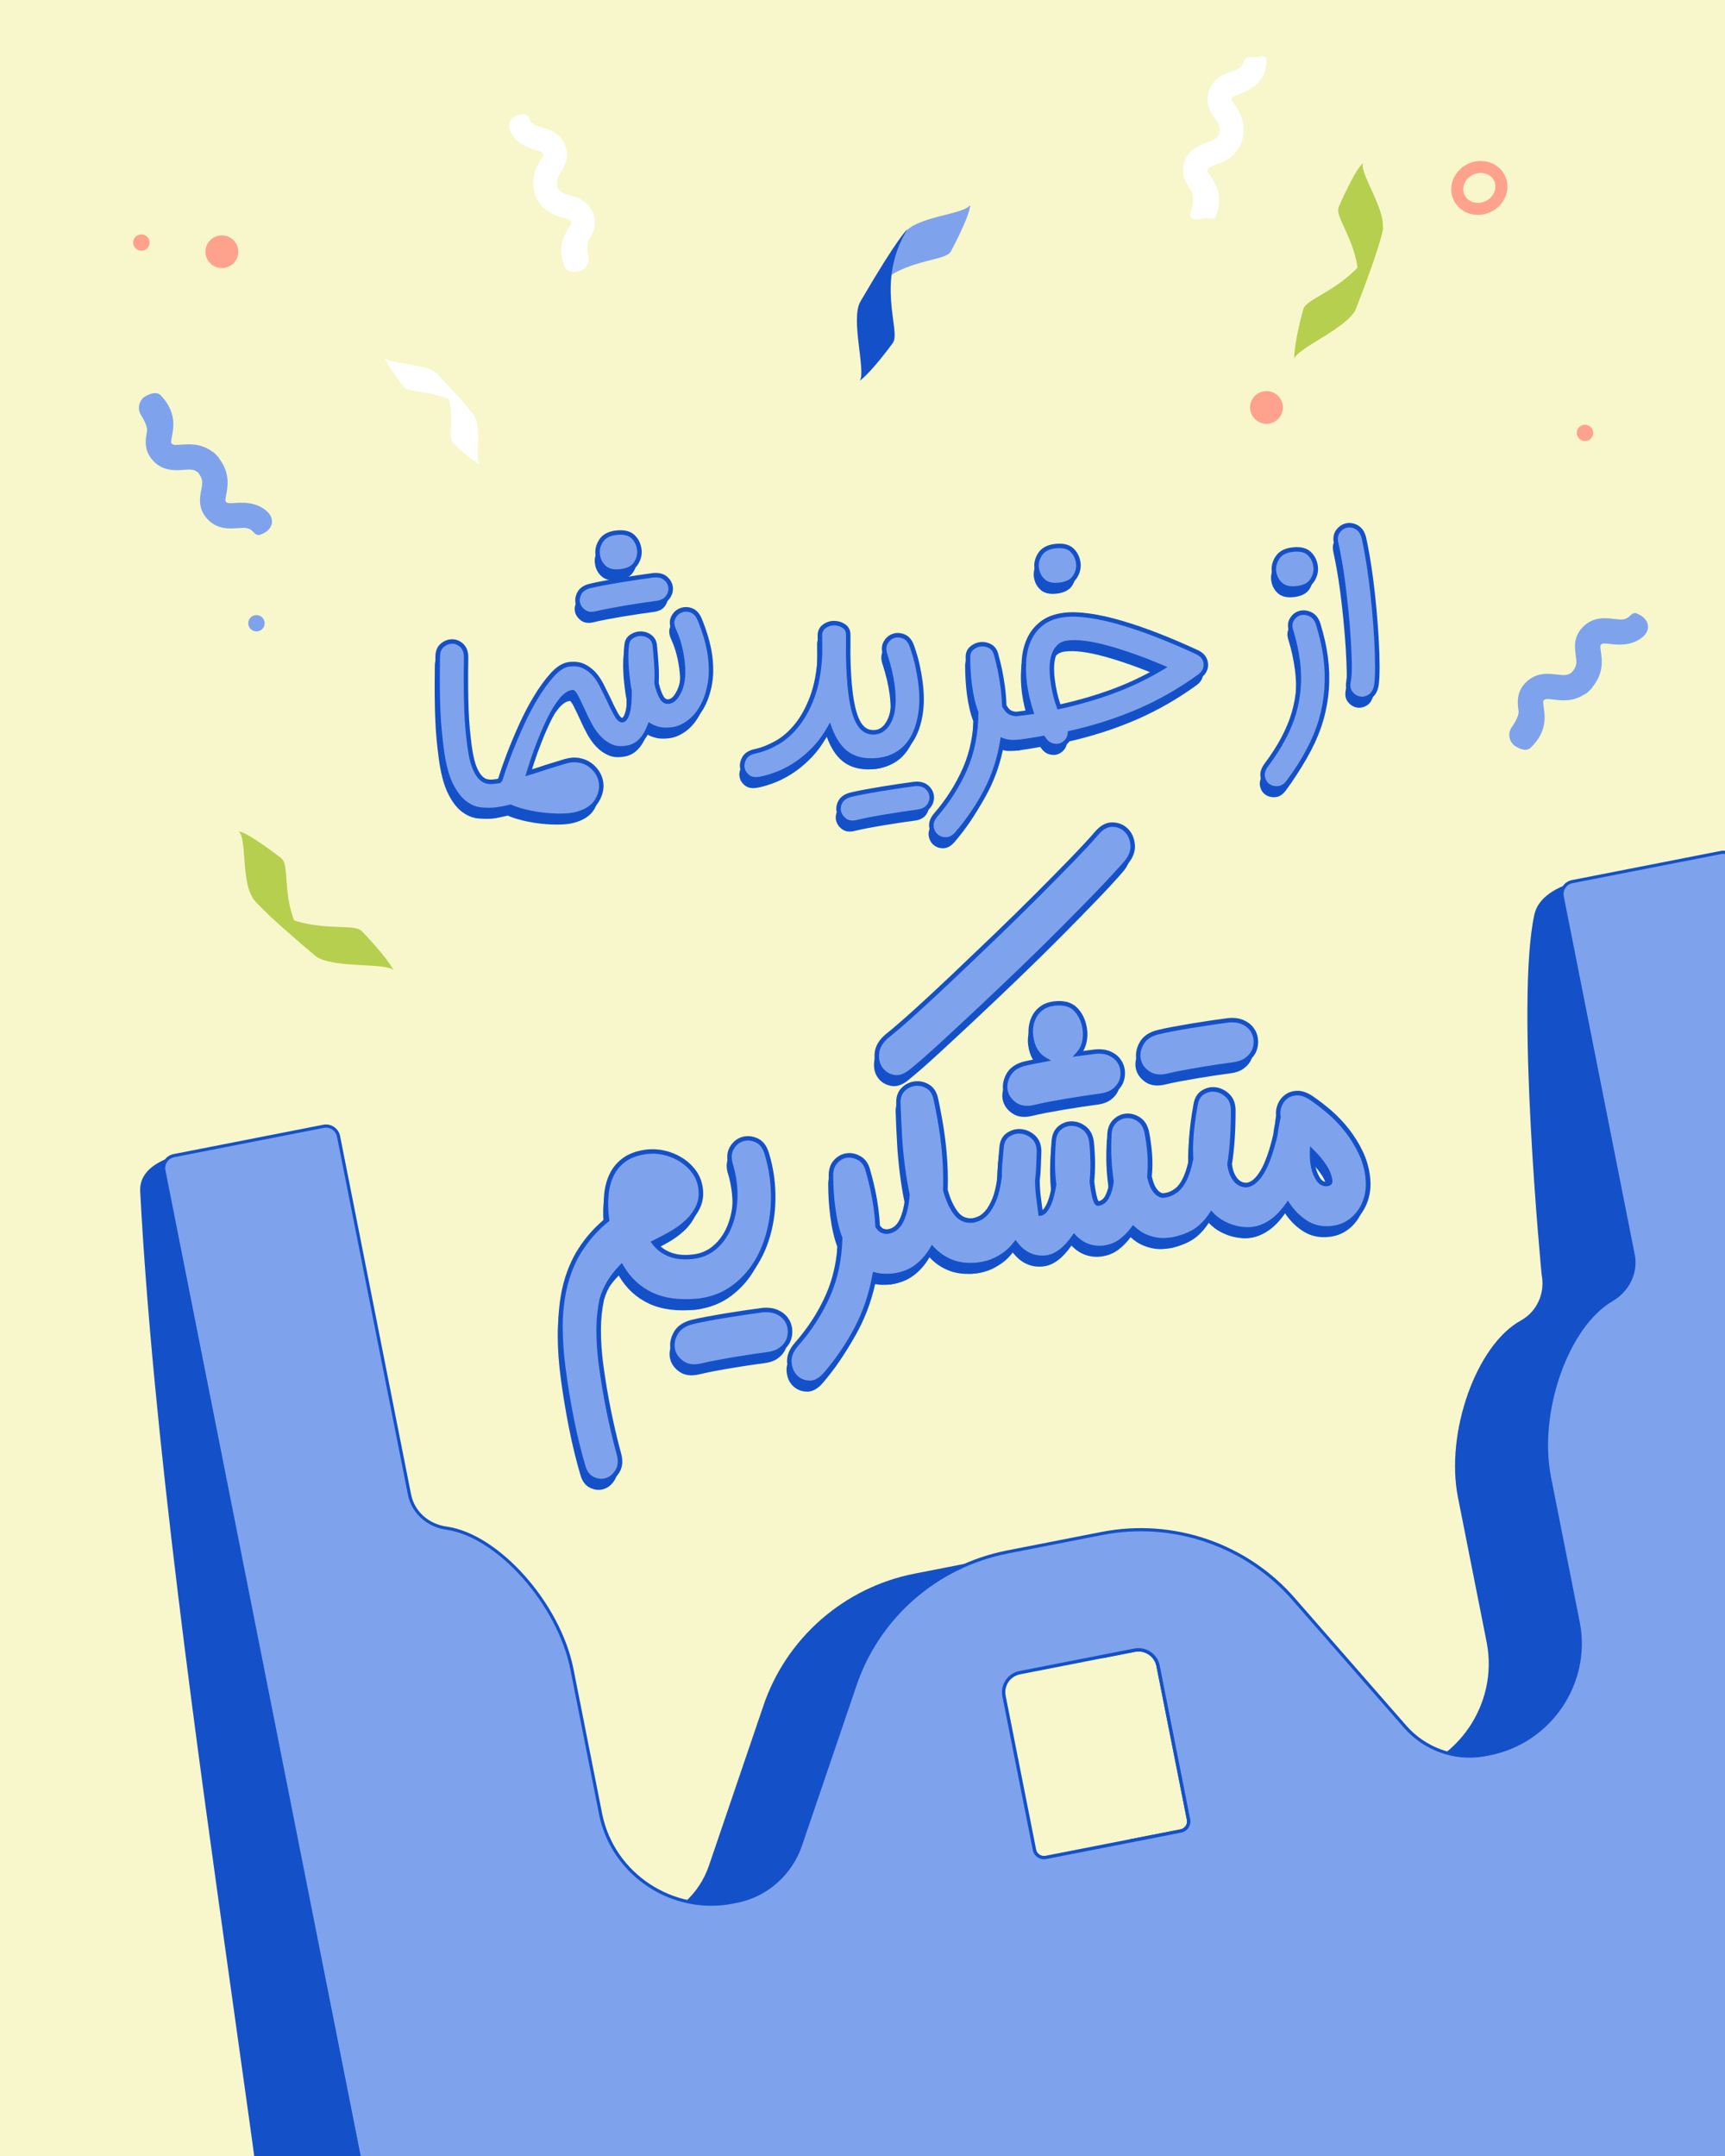 <?xml version="1.0" encoding="UTF-8"?>
<svg id="Layer_1" xmlns="http://www.w3.org/2000/svg" version="1.1" xmlns:xlink="http://www.w3.org/1999/xlink" viewBox="0 0 1080 1350">
  <!-- Generator: Adobe Illustrator 29.8.2, SVG Export Plug-In . SVG Version: 2.1.1 Build 3)  -->
  <defs>
    <style>
      .st0 {
        fill: #fff;
      }

      .st1 {
        fill: none;
      }

      .st2 {
        fill: #b6cf4f;
      }

      .st3 {
        clip-path: url(#clippath-1);
      }

      .st4 {
        fill: #ffa28d;
      }

      .st5 {
        fill: #1451c9;
      }

      .st6 {
        fill: #7ea3ec;
      }

      .st7 {
        fill: #f7f7cb;
      }

      .st8 {
        clip-path: url(#clippath);
      }
    </style>
    <clipPath id="clippath">
      <rect class="st1" width="1080" height="1350"/>
    </clipPath>
    <clipPath id="clippath-1">
      <path class="st1" d="M710.3,1033.32l-71.92,14.1c-6.77,1.33-11.18,7.87-9.84,14.6l19.08,96.3c.65,3.28,3.86,5.42,7.16,4.78l84.51-16.57h-.02c3.3-.64,5.45-3.84,4.8-7.12l-19.08-96.3c-1.17-5.92-6.4-10.03-12.25-10.03-.81,0-1.61.08-2.43.24h0ZM650.85,1161.26c-1.12-.75-1.88-1.88-2.14-3.18l-19.07-96.3c-1.22-6.16,2.82-12.16,9.02-13.37l71.92-14.09c.75-.15,1.48-.22,2.22-.22,5.36,0,10.15,3.77,11.23,9.19l19.07,96.3c.26,1.31,0,2.64-.77,3.76s-1.89,1.87-3.2,2.13l-84.5,16.56c-.33.06-.66.1-.97.1-.98,0-1.96-.29-2.8-.86h0Z"/>
    </clipPath>
  </defs>
  <rect class="st7" y="0" width="1080" height="1350"/>
  <path class="st6" d="M974.7,422.33c4.64.57,6.85.73,9.34-1.33,3.47-3.79,3.12-6.32,2.52-10.64-.67-4.7-1.67-11.8,4.79-18.08,6.45-6.28,14.08-5.34,19.12-4.73,5.07.62,7.25.76,10.04-1.96,2.5-2.43,3.54-1.92,5.98-.64,6.4,3.36,7.17,9.96,1.43,14.35-6.9,5.28-15.03,4.49-19.4,3.96-4.47-.54-5.27-.43-6.06.34-.56.54-.71.68-.16,4.56.72,5.06,1.85,13.17-5.17,21.93-.35.57-.77,1.13-1.27,1.61-.27.26-.54.48-.81.73-.28.29-.53.57-.83.86-.68.66-1.45,1.17-2.27,1.53-7.15,4.68-14.26,3.84-19.21,3.22-4.47-.54-5.27-.43-6.06.34-.56.54-.71.68-.16,4.56.81,5.68,2.16,15.18-8.07,25.13-3.14,3.06-7.82.36-9.91-.97-3.29-2.09-4.92-7.58-2.24-11.45,2.2-3.17,4.86-7.69,4.46-10.49-.67-4.7-1.67-11.8,4.79-18.08,6.45-6.28,14.08-5.34,19.12-4.73v-.02h.01Z"/>
  <path class="st6" d="M114.77,294.19c4.66-.34,6.88-.39,9.26,1.79,3.28,3.96,2.8,6.47,1.98,10.76-.9,4.66-2.26,11.7,3.88,18.3,6.14,6.59,13.79,6.03,18.86,5.67,5.1-.37,7.28-.41,9.93,2.45,2.38,2.55,3.44,2.1,5.94.94,6.56-3.04,7.66-9.59,2.15-14.26-6.62-5.61-14.79-5.23-19.17-4.92-4.49.33-5.28.17-6.03-.63-.53-.56-.67-.72.07-4.56.97-5.02,2.51-13.07-4.07-22.15-.32-.59-.71-1.16-1.18-1.67-.26-.28-.52-.51-.78-.77-.26-.3-.5-.59-.78-.9-.65-.69-1.39-1.24-2.19-1.64-6.9-5.03-14.04-4.53-19.03-4.17-4.49.33-5.28.17-6.03-.63-.53-.56-.67-.72.07-4.56,1.09-5.64,2.91-15.06-6.8-25.5-2.98-3.2-7.79-.75-9.95.47-3.39,1.92-5.29,7.33-2.8,11.33,2.04,3.28,4.46,7.92,3.93,10.7-.9,4.66-2.26,11.7,3.88,18.3,6.14,6.59,13.79,6.03,18.86,5.67h0Z"/>
  <path class="st0" d="M356.74,122.34c-4.15-1.22-6.09-1.89-7.44-4.54-1.55-4.49-.32-6.51,1.8-9.96,2.31-3.75,5.78-9.41,2.62-17.1-3.16-7.68-9.97-9.68-14.49-11.01-4.53-1.33-6.43-2-7.81-5.34-1.22-2.98-2.3-2.93-4.84-2.73-6.67.51-9.76,5.84-6.51,11.66,3.91,7,11.1,9.32,15,10.45,4,1.17,4.63,1.56,5.01,2.49.27.66.35.84-1.55,3.93-2.49,4.04-6.43,10.51-3.72,20.5.08.61.23,1.24.48,1.84.13.32.28.61.42.92.13.35.24.68.38,1.03.33.81.8,1.52,1.35,2.13,4.34,6.59,10.69,8.47,15.12,9.76,4,1.17,4.63,1.56,5.01,2.49.27.66.35.84-1.55,3.93-2.78,4.53-7.44,12.11-2.44,24.29,1.54,3.74,6.5,3.16,8.77,2.8,3.57-.56,6.98-4.64,6.14-8.91-.7-3.5-1.28-8.31.09-10.54,2.31-3.75,5.78-9.41,2.62-17.1-3.16-7.68-9.97-9.68-14.49-11.01l.03.02h0Z"/>
  <ellipse class="st4" cx="792.92" cy="255.12" rx="10.28" ry="10.23"/>
  <ellipse class="st4" cx="992.33" cy="271.07" rx="5.14" ry="5.11"/>
  <g>
    <path class="st6" d="M595.32,157.43c-4.4,7.96-39.2,2.74-57.57,35.92,0,0,22.11-35.74,28.24-46.8,6.13-11.06,37.98-12.06,41.41-18.25,0,6.78-12.07,29.14-12.07,29.14h0Z"/>
    <path class="st5" d="M559.06,214.63c5.18-7.49-11.25-38.07,9.05-71.03,0,0-5.3,3.79-29.44,45.26-6.36,10.93,3.66,43.76-.37,49.58,8-6.09,20.76-23.8,20.76-23.8h0Z"/>
  </g>
  <g>
    <path class="st2" d="M838.13,129.67c-3.48,8.41,22.38,32.12,7.87,67.15,0,0,14.19-39.52,19.03-51.19,4.84-11.67-14.31-37.01-11.6-43.55-5.33,4.23-15.29,27.6-15.29,27.6h0Z"/>
    <path class="st2" d="M815.97,193.6c2.64-8.7,35.62-13.8,50.05-51.47,0,0,.35,6.48-17.06,51.16-4.58,11.77-36.6,24.54-38.65,31.31-.23-10.02,5.67-31.01,5.67-31.01h0Z"/>
  </g>
  <g>
    <path class="st2" d="M176.18,537.44c7.11,5.72-4.15,38.87,25.48,62.67,0,0-31.51-27.91-41.39-35.84-9.87-7.93-5.29-39.31-10.82-43.75,6.71,1.18,26.72,16.92,26.72,16.92h0Z"/>
    <path class="st2" d="M226.45,582.97c-6.51-6.38-37.9,4.89-68.73-21.29,0,0,2.82,5.86,39.64,36.76,9.7,8.14,43.95,4.07,49.01,9.04-4.63-8.9-19.93-24.5-19.93-24.5h0Z"/>
  </g>
  <g>
    <path class="st0" d="M283.45,277.07c-4.4-4.41,5.78-26.08-12.53-44.48,0,0,19.27,21.33,25.38,27.47,6.11,6.13.6,27.09,4.02,30.52-4.47-1.31-16.86-13.51-16.86-13.51Z"/>
    <path class="st0" d="M252.78,242.37c3.94,4.83,26.12-.46,45.05,19.64,0,0-1.47-4.18-24.12-27.95-5.97-6.26-29.54-6.08-32.59-9.83,2.47,6.4,11.66,18.14,11.66,18.14h0Z"/>
  </g>
  <path class="st0" d="M755.74,89.2c4.16-1.48,6.1-2.27,7.32-5.06,1.31-4.67-.06-6.66-2.43-10.05-2.57-3.68-6.44-9.25-3.68-17.28,2.76-8.02,9.6-10.45,14.12-12.07,4.54-1.62,6.44-2.41,7.64-5.89,1.34-3.91,2.74-2.92,7.1-3.07,4.15-.15,7.21-1.96,7.11,2.18-.36,14.63-11.53,19-16.78,20.87-4.01,1.42-4.62,1.86-4.96,2.84-.24.69-.3.88,1.81,3.91,2.77,3.98,7.18,10.34,5,20.69-.05.63-.16,1.27-.38,1.9-.12.34-.25.64-.37.96-.11.36-.2.7-.33,1.07-.29.84-.73,1.59-1.25,2.26-4.04,6.97-10.39,9.26-14.84,10.84-4.01,1.42-4.62,1.86-4.96,2.84-.24.69-.3.88,1.81,3.91,3.1,4.45,8.3,11.91,3.92,24.62-1.34,3.91-3.7,1.28-7.77,2.08-5.17,1.01-9.89.74-8.54-3.16,1.92-5.56,2.61-11.33.04-15-2.57-3.68-6.44-9.25-3.68-17.28,2.76-8.02,9.6-10.45,14.12-12.07h-.02Z"/>
  <ellipse class="st4" cx="138.91" cy="157.62" rx="10.28" ry="10.23"/>
  <ellipse class="st6" cx="160.56" cy="390.26" rx="5.14" ry="5.11"/>
  <ellipse class="st4" cx="88.52" cy="151.88" rx="5.14" ry="5.11"/>
  <path class="st4" d="M927.09,108.26c3.47,0,6.68,1.69,8.24,4.71,2.33,4.49.12,10.24-4.93,12.82-1.66.85-3.41,1.26-5.11,1.26-3.47,0-6.68-1.69-8.24-4.71-2.33-4.49-.12-10.24,4.93-12.82,1.66-.85,3.41-1.26,5.11-1.26M927.09,100.78h0c-2.93,0-5.9.72-8.56,2.09-8.73,4.47-12.4,14.75-8.17,22.91,2.8,5.41,8.52,8.76,14.94,8.76,2.93,0,5.9-.72,8.56-2.09,4.09-2.1,7.22-5.53,8.81-9.67,1.68-4.37,1.44-9.2-.65-13.22-2.8-5.41-8.52-8.76-14.94-8.76h0Z"/>
  <g>
    <g>
      <path class="st5" d="M307.15,495c3.23-.42,5.78.17,7.64,1.76,1.85,1.59,2.92,3.48,3.21,5.68.29,2.19-.26,4.29-1.64,6.3-1.38,2.01-3.69,3.23-6.93,3.65-3.37.44-6.82.45-10.36.06-3.54-.4-6.93-1.85-10.15-4.38-3.23-2.53-6.11-6.41-8.63-11.65-2.53-5.23-4.4-12.49-5.62-21.77-.51-3.87-.94-7.7-1.31-11.52s-.65-7.93-.83-12.36c-.19-4.43-.31-9.36-.36-14.79-.05-5.43-.03-11.75.09-18.97-.03-3.26.89-5.72,2.79-7.34,1.89-1.62,3.96-2.44,6.19-2.47s4.26.79,6.05,2.46c1.8,1.67,2.71,4.13,2.74,7.4-.11,7.22-.14,13.51-.1,18.87.04,5.37.15,10.2.32,14.5.17,4.3.42,8.2.74,11.69.33,3.49.71,6.91,1.14,10.27.71,5.41,1.62,9.64,2.74,12.71,1.12,3.07,2.38,5.36,3.77,6.88,1.38,1.52,2.79,2.45,4.22,2.79,1.43.34,2.85.42,4.28.23h0Z"/>
      <path class="st5" d="M309.42,512.39c-3.23.42-5.78-.17-7.64-1.76-1.85-1.59-2.92-3.48-3.21-5.68-.29-2.19.26-4.29,1.64-6.3,1.38-2.01,3.69-3.23,6.93-3.65l3.5-.45c1.01-1.31,2.41-2.25,4.18-2.8s3.63-.44,5.58.36c3.17-.93,6.43-1.91,9.78-2.94,3.35-1.02,6.54-2.06,9.57-3.11,2.41-.7,4.62-1.38,6.64-2.04s3.86-1.22,5.51-1.69c3.17-.93,6.07-1.18,8.69-.73,2.63.45,4.92,1.36,6.88,2.74,1.96,1.38,3.56,3.08,4.81,5.07,1.25,2,2.02,4.09,2.31,6.28.49,3.74-.4,7.49-2.67,11.25-2.27,3.76-6.33,6.48-12.16,8.16-2.55.72-5.62,1.12-9.23,1.2s-7.39-.09-11.33-.49c-3.94-.41-7.78-1.06-11.51-1.95-3.74-.89-7-1.94-9.79-3.16-3.32.82-6.14,1.38-8.47,1.69h0Z"/>
      <path class="st5" d="M326.92,499.72c.42,3.21-.17,5.75-1.77,7.6-1.6,1.84-3.5,2.91-5.71,3.19s-4.32-.26-6.33-1.63c-2.02-1.37-3.24-3.68-3.67-6.89-.1-.77.47-3.23,1.7-7.39,1.23-4.15,2.95-9.16,5.14-15,2.2-5.85,4.77-12.08,7.73-18.68,2.95-6.6,6.14-12.74,9.54-18.43,3.4-5.68,6.89-10.48,10.46-14.42,3.56-3.93,7.03-6.12,10.4-6.56,3.5-.45,6.46-.12,8.92,1.01,2.45,1.13,4.63,2.71,6.54,4.75,1.91,2.05,3.58,4.48,5,7.31,1.42,2.83,2.85,5.72,4.3,8.67,1.49,3.34,3.01,6.42,4.56,9.23s2.91,4.14,4.08,3.99c1.42-.19,2.56-1.87,3.39-5.05.84-3.18,1.19-7.71,1.08-13.6-.28-1.14-.5-2.32-.67-3.55-.16-1.23-.32-2.41-.47-3.57-.54-4.12-.86-8.07-.96-11.86-.1-3.79.02-6.87.37-9.28.21-2.38,1.19-4.18,2.94-5.39,1.75-1.21,3.68-1.82,5.79-1.83,2.11,0,4.03.59,5.77,1.81,1.74,1.22,2.76,2.99,3.06,5.3.44,4.39.8,8.58,1.04,12.53.26,3.97.29,7.72.09,11.29.7,3.31,1.66,6.14,2.88,8.47,1.22,2.33,2.81,3.37,4.75,3.12,2.71-.36,5.06-2.85,7.02-7.49,1.96-4.64,2.43-10.89,1.4-18.74-.39-2.96-.98-5.99-1.78-9.1-.81-3.11-1.94-6.26-3.41-9.48-1.31-2.98-1.45-5.54-.42-7.7,1.03-2.17,2.58-3.67,4.64-4.53,2.06-.86,4.23-.91,6.49-.16s4.06,2.62,5.37,5.59c3.48,8.46,5.67,16.16,6.58,23.11.88,6.7.79,12.77-.28,18.21-1.06,5.44-2.75,10.15-5.06,14.11-2.32,3.97-5.09,7.11-8.34,9.43-3.25,2.32-6.56,3.7-9.92,4.13-2.98.39-5.58.37-7.81-.07-2.23-.44-4.35-1.24-6.34-2.42-3.23,8.54-8.07,13.22-14.55,14.06-3.74.61-7.01.29-9.8-.99-2.8-1.28-5.27-3.05-7.41-5.33-2.15-2.27-4.04-4.95-5.69-8s-3.13-6.07-4.44-9.05c-1.29-2.84-2.57-5.49-3.81-7.95-1.24-2.45-2.13-3.65-2.64-3.59-2.33.31-4.68,1.92-7.07,4.85-2.39,2.93-4.67,6.57-6.87,10.91-2.2,4.34-4.29,9-6.26,13.98-1.99,4.97-3.71,9.68-5.16,14.12-1.46,4.45-2.58,8.23-3.35,11.33-.78,3.12-1.12,4.99-1.04,5.64h0ZM371.76,389.6c-3.19.8-5.8.49-7.83-.95-2.03-1.43-3.32-3.2-3.86-5.29-.54-2.09-.23-4.22.93-6.41,1.16-2.18,3.33-3.67,6.52-4.48,2.17-.54,4.98-1.14,8.45-1.78s7.07-1.28,10.81-1.89,7.45-1.19,11.13-1.74c3.68-.54,6.81-.98,9.41-1.32,3.25-.29,5.81.37,7.66,1.96,1.85,1.59,2.89,3.49,3.11,5.69s-.4,4.27-1.85,6.23c-1.45,1.96-3.81,3.15-7.04,3.56-2.46.32-5.37.73-8.73,1.23-3.36.5-6.81,1.05-10.35,1.63-3.55.59-6.95,1.2-10.23,1.82-3.27.62-6,1.21-8.16,1.74h.03,0ZM398.51,349.59c.39,2.97-.29,5.84-2.03,8.61s-4.88,4.46-9.41,5.05c-4.53.58-7.99-.18-10.37-2.29-2.39-2.12-3.79-4.85-4.24-8.19-.39-2.96.32-5.84,2.13-8.62s4.84-4.46,9.12-5.01c4.79-.62,8.34.13,10.66,2.26s3.7,4.86,4.14,8.21h0Z"/>
      <path class="st5" d="M474.58,493.16c-3.33.69-5.99.32-7.94-1.13-1.97-1.45-3.16-3.25-3.58-5.43-.42-2.18,0-4.32,1.23-6.45,1.23-2.13,3.52-3.53,6.85-4.22,4.35-.96,8.79-2.71,13.33-5.26,4.53-2.55,8.73-6.2,12.59-10.96,3.85-4.76,7.12-10.74,9.79-17.96,2.67-7.22,4.26-15.97,4.76-26.25v-5.99c0-2.03-.02-4.15-.05-6.38.09-2.36,1.03-4.19,2.83-5.48,1.81-1.28,3.8-1.93,5.97-1.95s4.19.57,6.06,1.77c1.87,1.2,2.82,2.98,2.87,5.32,0,2.1,0,4.12,0,6.09,0,1.97-.02,3.87-.04,5.7.13,10.07.65,18.52,1.54,25.34,1.18,9.02,3.03,15.42,5.58,19.22,2.54,3.8,5.95,5.42,10.21,4.87,3.23-.42,5.78.17,7.64,1.76,1.85,1.59,2.92,3.48,3.21,5.68.29,2.19-.26,4.29-1.64,6.3s-3.69,3.23-6.93,3.65c-7.77,1.01-14.2-.1-19.29-3.29-5.09-3.2-9.09-8.81-11.98-16.81-2.77,4.95-5.88,9.21-9.29,12.79-3.42,3.59-7,6.67-10.74,9.25-3.75,2.58-7.59,4.68-11.51,6.3-3.94,1.62-7.77,2.81-11.48,3.55h0Z"/>
      <path class="st5" d="M535.2,520.28c-3.18.8-5.8.48-7.83-.95-2.03-1.44-3.32-3.23-3.87-5.39s-.23-4.29.93-6.41c1.17-2.12,3.35-3.58,6.53-4.38,2.17-.54,4.98-1.14,8.45-1.78s7.07-1.28,10.81-1.89,7.45-1.2,11.13-1.74c3.68-.54,6.81-.98,9.41-1.32,3.25-.29,5.81.36,7.67,1.96,1.85,1.59,2.89,3.49,3.11,5.69.22,2.2-.4,4.27-1.85,6.23-1.45,1.96-3.81,3.15-7.04,3.56-2.47.32-5.37.72-8.73,1.23s-6.81,1.05-10.35,1.63-6.95,1.2-10.23,1.81c-3.27.62-6,1.2-8.16,1.74h.02,0ZM552.54,415.89c-1.07-3.14-1.02-5.76.15-7.87,1.17-2.12,2.79-3.53,4.87-4.26,2.08-.72,4.27-.61,6.56.33,2.3.95,3.98,2.99,5.05,6.12,1.46,4.13,2.6,8.04,3.41,11.74.82,3.7,1.44,7.21,1.88,10.56.96,7.34.99,13.92.11,19.73-.88,5.82-2.48,10.8-4.75,14.95-2.29,4.15-5.25,7.43-8.89,9.79-3.64,2.37-7.73,3.85-12.26,4.44-3.23.42-5.78-.17-7.64-1.76-1.85-1.59-2.92-3.48-3.21-5.68-.29-2.19.26-4.29,1.64-6.3,1.38-2.01,3.7-3.23,6.93-3.65,4.02-.52,7.08-3.27,9.19-8.26s2.58-11.99,1.4-21.01c-.39-2.96-.95-5.99-1.69-9.11s-1.66-6.37-2.75-9.76h0Z"/>
      <path class="st5" d="M597.55,527.32c-2.17,2.5-4.47,3.79-6.9,3.84s-4.49-.66-6.2-2.15c-1.71-1.48-2.72-3.44-3.04-5.89-.32-2.44.61-4.93,2.77-7.43,7.67-8.85,13.77-18.52,18.33-28.99s6.84-22.19,6.85-35.16c-1.77-4.49-3.1-10.14-4-16.96-.71-5.41-1.07-11.26-1.11-17.54-.05-2.35.74-4.22,2.33-5.61,1.6-1.38,3.4-2.21,5.4-2.46,2.01-.26,3.96.08,5.86,1.01,1.9.93,3.19,2.53,3.89,4.8.97,3.41,1.81,6.83,2.53,10.28.72,3.44,1.31,6.97,1.78,10.57.53,4,.85,7.94.96,11.86,1.37,2.44,2.81,3.93,4.34,4.45,1.51.52,2.79.72,3.83.58,3.23-.42,5.78.17,7.64,1.76,1.85,1.59,2.92,3.48,3.21,5.68.29,2.19-.26,4.29-1.64,6.3s-3.7,3.23-6.93,3.65c-1.68.22-3.51.33-5.49.32-1.98,0-4.01-.4-6.08-1.18-1.8,11.36-5.18,21.82-10.11,31.36-4.94,9.54-11.01,18.52-18.2,26.91h0Z"/>
      <path class="st5" d="M637.43,469.91c-3.23.42-5.78-.17-7.64-1.76-1.85-1.59-2.92-3.48-3.21-5.68-.29-2.19.26-4.29,1.64-6.3s3.69-3.23,6.93-3.65l8.74-1.13c-.88-2.76-1.7-5.64-2.42-8.62-.72-2.98-1.27-5.95-1.66-8.92-.66-5.02-.82-9.98-.47-14.87.35-4.89,1.44-9.32,3.29-13.29,1.85-3.98,4.54-7.3,8.07-9.99,3.53-2.68,8.08-4.38,13.65-5.1,4.4-.57,9.72-.41,15.96.48,6.23.9,12.99,2.41,20.25,4.55,7.26,2.14,14.91,4.78,22.96,7.93,8.04,3.16,16.14,6.62,24.27,10.41,3.23,1.54,5.01,3.87,5.36,6.97.34,3.1-.92,5.76-3.8,7.95-12.02,8.76-24.73,16.04-38.12,21.83-13.39,5.8-27.77,10.4-43.12,13.84-.14,1.98-.81,3.67-2,5.07-1.2,1.39-2.65,2.33-4.38,2.83-1.71.48-3.54.36-5.48-.38s-3.58-2.19-4.91-4.37c-2.32.43-4.63.83-6.95,1.2-2.33.37-4.64.7-6.98,1h0ZM673.34,358.01c.39,2.97-.29,5.84-2.03,8.61s-4.88,4.46-9.41,5.05c-4.53.58-7.99-.18-10.37-2.29-2.39-2.12-3.8-4.85-4.24-8.19-.39-2.96.32-5.84,2.13-8.62s4.84-4.46,9.12-5.01c4.79-.62,8.34.13,10.66,2.26,2.32,2.13,3.7,4.86,4.14,8.21h0ZM657.3,431.58c.8,6.05,2.11,11.58,3.95,16.58,12.03-2.6,23.45-5.91,34.25-9.94,10.8-4.02,21.01-8.94,30.66-14.78-12.55-5.31-24.07-9.42-34.59-12.31-10.52-2.89-18.82-3.95-24.9-3.16-2.33.3-4.2,1.17-5.59,2.59-1.39,1.42-2.44,3.23-3.14,5.42-.71,2.19-1.07,4.63-1.11,7.31-.04,2.69.12,5.45.49,8.29h0Z"/>
      <path class="st5" d="M805.02,494.96c-1.9,2.6-4.09,4-6.56,4.18s-4.58-.36-6.33-1.63-2.84-3.11-3.28-5.47c-.44-2.36.29-4.85,2.19-7.46,8.52-11.31,14.31-22.21,17.34-32.7,3.04-10.48,3.83-21.31,2.36-32.52-.41-3.09-.94-6.16-1.6-9.22-.67-3.06-1.46-6.1-2.38-9.12-1.05-3.01-.95-5.54.29-7.6,1.24-2.06,2.91-3.39,5.01-3.99s4.27-.39,6.5.63c2.24,1.02,3.89,3.04,4.94,6.04,1.15,3.78,2.12,7.39,2.89,10.82.78,3.43,1.39,6.82,1.83,10.18,1.75,13.39.82,26.38-2.8,38.96-3.62,12.58-10.42,25.54-20.38,38.88h0ZM821.93,360.17c.39,2.97-.29,5.84-2.03,8.61-1.74,2.78-4.88,4.46-9.41,5.05-4.53.58-7.99-.18-10.37-2.29-2.39-2.12-3.79-4.85-4.24-8.19-.39-2.96.32-5.84,2.13-8.62,1.81-2.79,4.85-4.46,9.12-5.01,4.79-.62,8.34.13,10.66,2.26,2.32,2.13,3.7,4.86,4.14,8.21h0Z"/>
      <path class="st5" d="M834.91,346.12c-.81-3.16-.49-5.77.95-7.78,1.44-2.02,3.25-3.27,5.43-3.75s4.34-.1,6.46,1.13c2.14,1.23,3.61,3.43,4.41,6.6.65,2.93,1.36,6.6,2.14,11.02.78,4.42,1.52,9.33,2.23,14.74.81,6.18,1.51,12.57,2.12,19.18.6,6.6,1.07,12.96,1.41,19.07.34,6.11.51,11.69.51,16.72s-.21,8.96-.63,11.77c-.64,3.22-1.98,5.49-4.05,6.81-2.07,1.32-4.18,1.78-6.33,1.4-2.16-.38-4.02-1.51-5.58-3.4-1.56-1.89-2.03-4.45-1.4-7.68.48-2.41.68-5.91.61-10.48-.07-4.57-.28-9.69-.63-15.34-.35-5.65-.83-11.58-1.44-17.78-.62-6.2-1.3-12.2-2.06-18-.63-4.77-1.31-9.26-2.06-13.48-.75-4.22-1.45-7.79-2.1-10.73h0Z"/>
      <path class="st5" d="M385.78,916.04c1.12,4.17.83,7.69-.89,10.58-1.72,2.88-3.97,4.79-6.73,5.73-2.77.93-5.66.69-8.66-.71-3-1.41-5.07-4.19-6.19-8.37-2.59-8.72-4.93-18.35-7.03-28.86-2.1-10.51-3.87-21.29-5.32-32.32-1.11-8.49-1.7-16.86-1.77-25.12-.07-8.27.75-16.39,2.45-24.37,2.1-9.34,5.47-17.58,10.1-24.72,4.63-7.14,10.15-13.29,16.57-18.44-.76-5.8-.88-11.18-.38-16.13s1.75-9.29,3.72-13c1.97-3.71,4.68-6.72,8.14-9.04,3.46-2.31,7.82-3.82,13.08-4.5,3.7-.47,7.45-.28,11.25.59,3.8.88,7.32,2.32,10.55,4.35,3.23,2.03,5.95,4.55,8.15,7.58,2.21,3.03,3.56,6.52,4.09,10.47.54,4.1.02,7.87-1.55,11.31-1.58,3.44-3.81,6.54-6.7,9.28-2.89,2.75-6.19,5.19-9.88,7.32-3.7,2.14-7.38,4.08-11.06,5.86,2.48,3.42,5.8,5.93,9.99,7.56,4.19,1.61,9.2,2.05,15.02,1.29,3.41-.45,6.34-.1,8.81,1.02,2.46,1.12,4.4,2.63,5.8,4.53,1.4,1.9,2.23,4.06,2.48,6.48.24,2.41-.08,4.68-.95,6.81-.88,2.13-2.41,4.02-4.57,5.67s-4.96,2.69-8.37,3.14c-11.7,1.23-21.55,0-29.55-3.72-8-3.71-14.34-9.57-19.01-17.61-2.94,2.97-5.45,6.17-7.53,9.6-2.08,3.43-3.67,7.02-4.77,10.76-1.33,6.36-2,12.92-1.98,19.67.02,6.76.47,13.53,1.36,20.33,1.37,10.46,3.05,20.6,5.07,30.41,2.01,9.81,4.11,18.67,6.3,26.59v-.02h0Z"/>
      <path class="st5" d="M455.79,735.02c-1.27-4.15-1.07-7.67.58-10.54,1.65-2.88,3.9-4.75,6.75-5.62,2.84-.87,5.78-.64,8.77.7,2.99,1.34,5.12,4.08,6.39,8.23,1.52,4.98,2.61,9.95,3.25,14.9,1.2,9.2,1.08,18.2-.37,27.02-1.45,8.82-4.1,16.75-7.94,23.8s-8.9,12.95-15.14,17.71c-6.24,4.77-13.56,7.68-21.96,8.77-5.12.66-9.18-.29-12.19-2.85s-4.73-5.54-5.18-8.93c-.45-3.39.46-6.72,2.71-9.95,2.26-3.23,5.94-5.19,11.06-5.86,4.83-.62,9.02-2.35,12.55-5.18s6.39-6.4,8.57-10.71c2.18-4.31,3.65-9.14,4.4-14.49.75-5.35.76-10.78.04-16.29-.24-1.84-.56-3.67-.93-5.49-.39-1.82-.83-3.56-1.33-5.22h-.02ZM437.95,860.53c-5.04,1.23-9.2.72-12.46-1.51-3.25-2.25-5.25-5.03-5.98-8.4-.73-3.36-.13-6.77,1.8-10.27,1.93-3.48,5.42-5.85,10.46-7.07,2.39-.6,5.48-1.25,9.29-1.96s7.77-1.4,11.87-2.08,8.18-1.32,12.22-1.91c4.05-.6,7.56-1.09,10.54-1.47,3.43-.31,6.37.07,8.82,1.12s4.38,2.52,5.79,4.43c1.4,1.9,2.23,4.06,2.48,6.48.24,2.41-.08,4.68-.95,6.81-.88,2.13-2.41,4.02-4.57,5.66-2.17,1.65-4.96,2.69-8.37,3.14-2.56.33-5.72.77-9.48,1.34-3.76.55-7.55,1.16-11.38,1.8-3.82.63-7.53,1.3-11.13,1.98s-6.58,1.32-8.97,1.92h.02Z"/>
      <path class="st5" d="M515.04,866.08c-3.27,3.73-6.65,5.5-10.15,5.31-3.5-.2-6.37-1.44-8.62-3.74-2.26-2.29-3.52-5.33-3.8-9.11-.28-3.78,1.22-7.53,4.49-11.27,8.19-9.26,14.72-19.35,19.58-30.27,4.86-10.92,7.44-23.01,7.73-36.28-1.97-5.06-3.46-11.49-4.47-19.27-.82-6.22-1.24-12.79-1.27-19.68-.06-3.73.92-6.71,2.95-8.9,2.02-2.21,4.39-3.48,7.09-3.83,2.69-.35,5.35.25,7.93,1.78s4.34,4.11,5.24,7.73c2.39,8.32,4.07,16.16,5.03,23.51.26,1.98.48,3.9.65,5.75.17,1.85.3,3.7.4,5.56,1.07,1.58,2.18,2.56,3.31,2.92s2.13.48,2.97.37c5.12-.66,9.18.29,12.19,2.85s4.73,5.54,5.18,8.93-.46,6.72-2.71,9.95c-2.26,3.23-5.94,5.19-11.06,5.86-1.57.21-3.36.29-5.39.27-2.03-.03-4.17-.33-6.4-.9-2.17,12.21-5.94,23.46-11.32,33.73-5.38,10.26-11.9,19.84-19.56,28.74h0Z"/>
      <path class="st5" d="M557.69,804.23c-5.12.66-9.18-.29-12.19-2.85-3.01-2.56-4.73-5.54-5.18-8.93-.45-3.39.46-6.72,2.71-9.95,2.26-3.23,5.94-5.19,11.06-5.86,3.84-.49,6.75-2.85,8.73-7.06,1.98-4.21,3.19-9.58,3.64-16.11-1.14-5.46-2.11-11.17-2.89-17.1-.92-7.07-1.57-13.93-1.93-20.57-.37-6.64-.65-12.97-.86-18.98-.22-3.86.73-6.85,2.83-9,2.11-2.14,4.57-3.4,7.43-3.77,2.84-.37,5.56.22,8.14,1.75,2.59,1.53,4.27,4.19,5.06,7.97.77,3.64,1.52,7.46,2.26,11.46.75,4.01,1.39,8.13,1.95,12.37,1.5,11.45,2.07,22.46,1.72,33,1.67,6.11,3.9,10.97,6.68,14.56,2.78,3.6,6.45,5.09,11.01,4.51,5.12-.66,9.18.29,12.19,2.85,3.01,2.56,4.73,5.54,5.18,8.93.45,3.39-.46,6.72-2.71,9.95-2.26,3.23-5.94,5.19-11.06,5.86-6.4.83-12.03.34-16.89-1.48-4.87-1.82-9.07-4.65-12.61-8.51-2.71,4.67-6.05,8.48-10,11.43-3.95,2.96-8.7,4.8-14.25,5.51h-.02ZM568.91,676.13c-3.92,3.24-7.62,4.51-11.11,3.81s-6.2-2.39-8.15-5.09c-1.95-2.69-2.73-5.97-2.38-9.83s2.43-7.4,6.2-10.62c4.71-3.77,10.69-8.93,17.93-15.48,7.24-6.55,15.07-13.82,23.5-21.82,8.42-7.99,17.13-16.32,26.12-24.96,8.99-8.64,17.58-17.06,25.76-25.24s15.62-15.73,22.31-22.63c6.69-6.9,11.91-12.55,15.68-16.92,3.13-3.71,6.43-5.54,9.91-5.49,3.48.06,6.37,1.23,8.7,3.51,2.33,2.28,3.66,5.32,4.01,9.08.35,3.77-1.04,7.51-4.18,11.22-4.02,4.7-9.46,10.61-16.33,17.76-6.87,7.15-14.5,14.93-22.87,23.35s-17.18,17.08-26.43,25.97c-9.25,8.89-18.19,17.39-26.82,25.48-8.63,8.1-16.6,15.49-23.88,22.18-7.3,6.7-13.29,11.94-18.01,15.71l.02.02h0Z"/>
      <path class="st5" d="M611.45,797.28c-3.39.58-6.34.4-8.86-.57-2.52-.97-4.5-2.36-5.97-4.18-1.46-1.83-2.39-3.9-2.76-6.22-.38-2.32-.17-4.62.62-6.87s2.23-4.28,4.31-6.06,4.82-2.96,8.21-3.54c.99-.13,2.32-.51,3.97-1.16,1.65-.64,3.33-1.91,5.03-3.78,1.71-1.87,3.3-4.6,4.78-8.17,1.48-3.57,2.62-8.43,3.41-14.58-.07-2.72.03-5.54.31-8.46.27-2.91.55-6.04.84-9.39.23-3.77,1.61-6.5,4.14-8.2,2.53-1.69,5.22-2.4,8.07-2.13,2.85.28,5.43,1.45,7.73,3.53,2.3,2.08,3.48,5.05,3.56,8.92-.13,3.47-.24,6.72-.35,9.75s-.35,5.94-.71,8.72c.07,3.88.32,7.37.73,10.47l1.3,9.97c1.71-.22,3.33-1.9,4.87-5.05,1.54-3.15,2.73-7.51,3.6-13.09-1-7.64-1.09-16.62-.27-26.93.23-3.77,1.48-6.59,3.77-8.48,2.29-1.88,4.84-2.79,7.67-2.72s5.45,1.06,7.88,2.97c2.42,1.92,3.88,4.79,4.38,8.6.45,4.55.69,8.86.73,12.96.03,4.09-.14,8.04-.52,11.83l.08.63c1.16,8.91,2.46,13.27,3.88,13.09,2.42-.32,4.29-1.74,5.62-4.29,1.33-2.54,2.25-5.72,2.76-9.52l-.56-4.24c-.47-3.53-.79-7.34-.95-11.42-.17-4.07-.14-8.51.11-13.28.09-3.75,1.19-6.67,3.3-8.73,2.12-2.07,4.53-3.21,7.25-3.42s5.35.53,7.89,2.22c2.54,1.69,4.19,4.35,4.95,7.99.81,3.93,1.41,8.27,1.82,13.04.41,4.77.37,9.7-.12,14.8.71,3.21,1.57,5.66,2.59,7.33,1.01,1.67,2.03,2.83,3.06,3.49,1.02.66,1.94,1.01,2.74,1.05.8.04,1.41.03,1.84-.02,5.12-.66,9.18.29,12.19,2.85,3.01,2.56,4.73,5.54,5.18,8.93s-.46,6.72-2.71,9.95c-2.26,3.23-5.94,5.19-11.06,5.86-.86.11-2.11.24-3.75.38-1.65.14-3.58.03-5.79-.33s-4.55-1.07-7-2.12c-2.46-1.05-4.91-2.71-7.38-4.97-2.34,3.17-4.98,5.86-7.94,8.04-2.97,2.19-6.44,3.53-10.42,4.05-3.41.45-6.71.12-9.89-.98s-6.12-3.06-8.79-5.87c-5.47,7.9-11.27,12.24-17.38,13.04-3.7.47-7.2,0-10.49-1.44-3.3-1.44-6.25-3.87-8.87-7.27-1.98,2.55-4.03,4.62-6.14,6.19-2.11,1.56-4.19,2.84-6.22,3.83-2.04.98-3.94,1.7-5.69,2.14-1.75.45-3.26.74-4.54.91h-.01ZM677.44,650.2c.37,2.83.22,5.58-.44,8.26-.67,2.68-1.88,4.99-3.65,6.94l10.67-1.38c3.43-.3,6.37.08,8.82,1.12,2.45,1.05,4.38,2.53,5.79,4.43,1.4,1.91,2.23,4.06,2.48,6.48.24,2.41-.07,4.69-.95,6.81s-2.41,4.02-4.57,5.66c-2.17,1.65-4.96,2.69-8.37,3.14-2.57.33-5.72.78-9.48,1.34-3.76.56-7.55,1.16-11.37,1.8-3.82.64-7.53,1.3-11.13,1.98s-6.59,1.33-8.97,1.92c-5.04,1.23-9.2.72-12.45-1.51-3.26-2.24-5.25-5.03-5.98-8.4-.74-3.36-.13-6.77,1.8-10.27s5.42-5.85,10.46-7.07c1.54-.35,3.38-.72,5.49-1.15,2.12-.42,4.37-.85,6.77-1.31-4.85-2.82-7.74-7.69-8.64-14.63-.3-2.26-.24-4.53.19-6.82.43-2.28,1.2-4.36,2.33-6.23s2.65-3.47,4.57-4.8c1.92-1.33,4.31-2.18,7.15-2.54,6.12-.79,10.72.45,13.82,3.71,3.1,3.26,4.99,7.45,5.66,12.54h0Z"/>
      <path class="st5" d="M729.6,679.06c-5.04,1.23-9.2.72-12.46-1.51-3.25-2.24-5.25-5.03-5.98-8.4-.73-3.35-.13-6.77,1.8-10.27,1.93-3.49,5.42-5.85,10.46-7.07,2.38-.59,5.48-1.25,9.29-1.96s7.77-1.4,11.87-2.08,8.18-1.31,12.22-1.91c4.05-.59,7.56-1.09,10.54-1.47,3.43-.3,6.37.08,8.82,1.12,2.45,1.05,4.38,2.53,5.79,4.43,1.4,1.91,2.23,4.06,2.48,6.48.24,2.41-.08,4.69-.95,6.81-.88,2.13-2.41,4.02-4.57,5.66-2.17,1.65-4.96,2.69-8.37,3.14-2.56.33-5.72.78-9.48,1.34-3.76.56-7.55,1.16-11.37,1.8-3.82.64-7.53,1.3-11.13,1.98s-6.59,1.33-8.97,1.92h.01ZM731.08,781.56c-5.14.52-9.18-.53-12.13-3.17-2.94-2.64-4.6-5.66-4.98-9.07-.37-3.4.57-6.69,2.83-9.86,2.27-3.16,5.96-5.01,11.1-5.54,2.28-.3,4.56-1.31,6.87-3.05,2.3-1.73,4.31-4.62,6.03-8.65,1.71-4.04,3.1-9.47,4.16-16.29,1.06-6.82,1.56-15.41,1.51-25.76l23.6,2.99c-1.26,6.92-2.04,12.85-2.34,17.77-.3,4.94-.2,9.23.28,12.91l.08.63c-1.1,7.04-2.65,13.11-4.67,18.19-2.01,5.08-4.23,9.44-6.64,13.06-2.82-2.8-5.34-6.5-7.53-11.11-2.2-4.6-3.76-10.51-4.7-17.73-.67-5.09-.85-10.86-.53-17.3.31-6.44,1.23-13.79,2.75-22.04.53-3.66,2.03-6.3,4.49-7.91,2.47-1.61,5.09-2.25,7.89-1.89,2.79.36,5.34,1.61,7.65,3.76,2.31,2.15,3.49,5.15,3.57,9.03.02,13.37-.75,24.69-2.28,33.95.39,2.97,1.06,5.36,2.03,7.18s2.01,3.16,3.13,4.02,2.21,1.4,3.25,1.63c1.04.23,1.85.3,2.42.23,5.12-.66,9.18.29,12.19,2.85,3.01,2.56,4.73,5.54,5.18,8.93.45,3.39-.46,6.72-2.71,9.95-2.26,3.23-5.94,5.19-11.06,5.86-1.28.17-2.94.2-4.97.11-2.04-.1-4.22-.46-6.54-1.1-2.33-.63-4.73-1.62-7.22-2.95-2.49-1.34-4.82-3.16-7.01-5.46-3.5,5.34-7.47,9.2-11.93,11.58-4.46,2.37-9.05,3.8-13.76,4.26h0Z"/>
      <path class="st5" d="M778.91,747.54c3.41-.45,6.63-3.19,9.66-8.26,3.02-5.06,5.75-12.72,8.16-22.96.21-1.75.48-3.55.82-5.39.34-1.84.73-3.8,1.18-5.87-.48-2.52-.25-4.97.67-7.32.91-2.34,2.34-4.22,4.26-5.62,1.91-1.39,4.17-2.12,6.76-2.18,2.6-.05,5.39.89,8.39,2.8,3.96,2.65,7.93,5.7,11.93,9.14,3.99,3.44,7.64,7.28,10.95,11.53,3.3,4.25,6.1,8.74,8.38,13.48,2.28,4.74,3.77,9.72,4.45,14.95.58,4.38.42,8.47-.46,12.25-.88,3.78-2.33,7.1-4.34,9.95-2.01,2.85-4.45,5.18-7.33,6.99s-6.09,2.95-9.65,3.4c-6.12.79-11.52-.24-16.24-3.08-4.71-2.84-8.69-6.72-11.93-11.61-6.32,9.16-13.67,14.28-22.06,15.37-5.12.66-9.18-.29-12.19-2.85-3.01-2.56-4.73-5.54-5.18-8.93-.45-3.39.46-6.72,2.71-9.95,2.26-3.23,5.94-5.19,11.06-5.86h0ZM831.05,744.88c-.41-3.11-1.65-6.22-3.72-9.34-2.07-3.11-4.59-6.12-7.59-9.05-.09,2.6.02,5.1.33,7.51.45,3.39,1.46,6.47,3.05,9.21,1.59,2.75,3.59,3.96,6.01,3.64,1.42-.19,2.06-.84,1.91-1.98h0Z"/>
    </g>
    <g>
      <g>
        <path class="st6" d="M361.49,509.59c5.84-1.67,9.89-4.39,12.16-8.16s3.16-7.52,2.67-11.25c-.29-2.19-1.05-4.28-2.31-6.28-1.25-2-2.85-3.69-4.81-5.07s-4.26-2.29-6.88-2.74c-2.63-.45-5.53-.2-8.69.73-1.65.47-3.49,1.04-5.51,1.69s-4.24,1.34-6.64,2.04c-3.02,1.05-6.21,2.08-9.57,3.11-.33.1-.64.19-.95.29.6-2.05,1.28-4.27,2.09-6.73,1.46-4.44,3.18-9.15,5.16-14.12,1.98-4.97,4.08-9.62,6.26-13.98,2.2-4.34,4.48-7.98,6.87-10.91,2.39-2.93,4.73-4.54,7.07-4.85.52-.07,1.4,1.13,2.64,3.59s2.52,5.11,3.81,7.95c1.31,2.98,2.79,5.99,4.44,9.05,1.65,3.07,3.55,5.73,5.69,8s4.61,4.06,7.41,5.33,6.07,1.6,9.8.99c6.47-.84,11.33-5.53,14.55-14.06,2,1.19,4.12,1.99,6.34,2.42s4.83.45,7.81.07c3.36-.44,6.67-1.81,9.92-4.13,3.25-2.31,6.03-5.46,8.34-9.43,2.31-3.97,4-8.67,5.06-14.11,1.06-5.44,1.16-11.51.28-18.21-.91-6.95-3.1-14.66-6.58-23.11-1.31-2.98-3.1-4.84-5.37-5.59-2.27-.75-4.43-.7-6.49.16s-3.61,2.36-4.64,4.53c-1.03,2.17-.89,4.73.42,7.7,1.47,3.21,2.62,6.38,3.41,9.48.81,3.11,1.39,6.14,1.78,9.1,1.02,7.85.57,14.1-1.4,18.74-1.96,4.65-4.3,7.14-7.02,7.49-1.94.25-3.53-.78-4.75-3.12-1.22-2.32-2.19-5.15-2.88-8.47.19-3.56.16-7.32-.1-11.29-.26-3.96-.61-8.14-1.04-12.53-.31-2.31-1.32-4.08-3.06-5.3-1.74-1.22-3.66-1.81-5.77-1.81-2.11,0-4.04.62-5.79,1.83s-2.73,3.01-2.94,5.39c-.35,2.4-.47,5.5-.37,9.28.1,3.79.42,7.73.96,11.86.15,1.16.31,2.35.47,3.57.16,1.23.38,2.4.67,3.55.11,5.87-.25,10.41-1.08,13.6-.84,3.18-1.96,4.87-3.39,5.05-1.16.15-2.53-1.18-4.08-3.99-1.55-2.81-3.07-5.88-4.56-9.23-1.44-2.96-2.87-5.85-4.3-8.67s-3.09-5.26-5-7.31c-1.92-2.04-4.1-3.63-6.54-4.75-2.46-1.12-5.43-1.45-8.92-1.01-3.37.44-6.83,2.62-10.4,6.55-3.57,3.94-7.05,8.74-10.45,14.42s-6.58,11.82-9.54,18.43c-2.95,6.61-5.53,12.83-7.73,18.68-2.05,5.45-3.67,10.16-4.88,14.13-.27.26-.53.53-.77.84l-3.5.45c-1.42.19-2.85.11-4.28-.23s-2.83-1.27-4.22-2.79c-1.38-1.52-2.64-3.82-3.77-6.87-1.12-3.07-2.04-7.3-2.75-12.71-.44-3.34-.83-6.77-1.14-10.27-.33-3.49-.58-7.39-.74-11.69-.17-4.3-.28-9.13-.32-14.5-.04-5.36,0-11.65.1-18.87-.03-3.26-.94-5.74-2.74-7.41-1.8-1.66-3.82-2.48-6.05-2.45-2.24.03-4.31.85-6.19,2.47-1.9,1.62-2.82,4.06-2.79,7.34-.11,7.22-.14,13.54-.09,18.97.05,5.43.17,10.36.36,14.79.19,4.43.46,8.56.83,12.36.37,3.82.81,7.66,1.31,11.52,1.21,9.27,3.08,16.53,5.62,21.77,2.53,5.24,5.41,9.12,8.63,11.65s6.61,3.99,10.15,4.38,6.99.38,10.36-.06c2.33-.31,5.15-.86,8.47-1.69,2.79,1.21,6.06,2.26,9.79,3.16s7.58,1.54,11.51,1.95,7.71.57,11.33.49c3.61-.08,6.68-.47,9.23-1.2v-.02h0Z"/>
        <path class="st5" d="M350.59,512.2c-3.13,0-6.42-.18-9.79-.52-3.99-.42-7.92-1.08-11.69-1.98-3.61-.86-6.83-1.88-9.59-3.05-3.16.77-5.91,1.31-8.16,1.6-3.46.45-7.06.47-10.7.07-3.8-.43-7.45-2-10.87-4.68-3.38-2.65-6.42-6.74-9.03-12.15-2.59-5.34-4.51-12.81-5.74-22.19-.51-3.88-.95-7.77-1.31-11.56-.37-3.78-.65-7.96-.84-12.44-.19-4.51-.31-9.5-.36-14.83-.05-5.46-.02-11.85.09-19-.04-3.65,1.06-6.48,3.28-8.38,2.14-1.83,4.52-2.78,7.1-2.81,2.6-.04,4.96.92,7.03,2.83,2.09,1.93,3.16,4.77,3.19,8.42-.11,7.13-.14,13.47-.1,18.87.04,5.27.15,10.13.32,14.45.17,4.29.42,8.2.74,11.61.32,3.42.71,6.86,1.14,10.21.7,5.28,1.59,9.46,2.67,12.41,1.05,2.88,2.23,5.03,3.48,6.42,1.18,1.31,2.37,2.11,3.5,2.37,1.25.3,2.52.37,3.77.21l2.95-.39c.08-.09.16-.18.25-.26,1.21-3.95,2.82-8.61,4.8-13.89,2.21-5.87,4.81-12.19,7.76-18.76,2.96-6.63,6.19-12.88,9.62-18.57,3.44-5.74,7.01-10.66,10.62-14.64,3.78-4.17,7.57-6.53,11.27-7,3.75-.48,7-.11,9.69,1.12,2.61,1.2,4.96,2.9,6.99,5.06,2,2.14,3.76,4.71,5.23,7.64,1.42,2.84,2.86,5.73,4.31,8.69,1.48,3.32,3,6.39,4.53,9.17,1.76,3.19,2.65,3.27,2.66,3.27.58-.08,1.45-1.17,2.21-4.02.79-3.02,1.14-7.41,1.04-13.07-.27-1.13-.5-2.32-.66-3.55l-.47-3.58c-.55-4.14-.88-8.18-.97-12-.1-3.86.03-7.06.38-9.51.24-2.73,1.43-4.89,3.54-6.34,1.98-1.36,4.2-2.07,6.58-2.08,2.43,0,4.61.68,6.58,2.06,2.07,1.44,3.29,3.55,3.65,6.26.45,4.44.81,8.67,1.05,12.63.25,3.94.29,7.72.11,11.27.67,3.1,1.58,5.77,2.71,7.92,1.24,2.35,2.5,2.48,3.32,2.37,2.18-.28,4.16-2.51,5.9-6.65,1.85-4.39,2.29-10.44,1.3-18.02-.38-2.89-.96-5.89-1.75-8.93-.78-3.01-1.9-6.11-3.33-9.25-1.48-3.36-1.62-6.35-.41-8.89,1.18-2.47,2.98-4.23,5.37-5.22,2.38-.99,4.89-1.05,7.49-.19,2.65.88,4.74,3.03,6.21,6.36,3.52,8.57,5.77,16.46,6.69,23.5.89,6.81.8,13.1-.3,18.65-1.09,5.57-2.85,10.46-5.23,14.55-2.41,4.12-5.35,7.45-8.74,9.86-3.42,2.44-6.98,3.92-10.56,4.38-3.12.41-5.9.38-8.26-.08-1.85-.36-3.64-.96-5.35-1.81-3.41,8.08-8.48,12.61-15.09,13.47-3.96.65-7.53.29-10.58-1.11-2.95-1.35-5.6-3.24-7.86-5.65-2.22-2.35-4.2-5.14-5.91-8.3-1.66-3.07-3.17-6.15-4.49-9.15-1.25-2.75-2.53-5.41-3.78-7.89-.87-1.72-1.38-2.45-1.63-2.75-1.82.4-3.75,1.83-5.72,4.26-2.31,2.84-4.56,6.43-6.7,10.65-2.17,4.29-4.27,8.96-6.21,13.86-1.96,4.9-3.68,9.62-5.13,14.04-.47,1.43-.91,2.83-1.33,4.18,2.81-.88,5.49-1.75,7.95-2.61,2.43-.71,4.64-1.39,6.67-2.05,1.93-.62,3.79-1.2,5.55-1.71,3.36-.99,6.5-1.25,9.33-.77s5.33,1.48,7.46,2.99c2.11,1.48,3.85,3.33,5.19,5.48,1.35,2.16,2.19,4.46,2.51,6.84.53,4.04-.44,8.13-2.86,12.16-2.46,4.06-6.82,7.01-12.99,8.78h0c-2.64.75-5.87,1.18-9.59,1.25-.57,0-1.13.02-1.7.02l-.02.03h0ZM319.77,503.72l.44.19c2.7,1.17,5.92,2.21,9.56,3.08,3.66.87,7.47,1.51,11.33,1.92,3.88.4,7.63.56,11.15.49,3.47-.07,6.45-.45,8.87-1.14,5.45-1.56,9.27-4.09,11.35-7.53,2.09-3.47,2.93-6.95,2.49-10.35-.26-1.98-.96-3.91-2.11-5.73-1.14-1.83-2.64-3.4-4.43-4.67-1.78-1.26-3.9-2.1-6.29-2.5-2.4-.41-5.1-.17-8.05.69-1.73.5-3.57,1.07-5.47,1.68-2.06.66-4.31,1.35-6.68,2.06-2.88,1-6.13,2.06-9.56,3.1l-3.45,1.05.73-2.49c.62-2.13,1.33-4.4,2.11-6.77,1.47-4.48,3.21-9.26,5.19-14.21,1.99-4.97,4.11-9.71,6.31-14.08,2.23-4.41,4.59-8.16,7.03-11.16,2.61-3.2,5.29-5,7.98-5.35,1.32-.18,2.35.93,4.09,4.34,1.27,2.51,2.56,5.2,3.83,8.01,1.29,2.95,2.77,5.95,4.4,8.96,1.58,2.94,3.43,5.54,5.48,7.71,2.01,2.14,4.35,3.82,6.97,5,2.53,1.15,5.55,1.44,8.99.88,6.02-.78,10.4-5.08,13.46-13.17l.6-1.57,1.45.86c1.84,1.1,3.82,1.85,5.89,2.25,2.07.41,4.54.42,7.36.06,3.12-.41,6.24-1.71,9.29-3.89,3.07-2.19,5.74-5.21,7.94-8.99,2.22-3.81,3.87-8.41,4.9-13.68,1.03-5.27,1.12-11.25.27-17.75-.89-6.79-3.07-14.46-6.48-22.77-1.14-2.58-2.63-4.16-4.51-4.79-1.96-.64-3.76-.61-5.51.12-1.75.72-3.02,1.98-3.91,3.84-.86,1.8-.72,3.94.44,6.54,1.49,3.26,2.67,6.53,3.49,9.69.82,3.15,1.42,6.26,1.82,9.27,1.05,8.07.56,14.62-1.49,19.46-2.16,5.11-4.89,7.91-8.13,8.34-1.78.23-4.3-.25-6.18-3.86-1.28-2.43-2.3-5.4-3.01-8.83l-.04-.18v-.18c.2-3.48.17-7.22-.08-11.12-.25-3.92-.61-8.12-1.04-12.48-.25-1.89-1.05-3.3-2.48-4.29-1.5-1.05-3.16-1.57-4.95-1.55-1.83,0-3.46.52-4.98,1.58-1.4.97-2.18,2.39-2.35,4.36-.34,2.37-.46,5.42-.36,9.12.1,3.72.42,7.67.94,11.71l.47,3.57c.16,1.18.37,2.32.64,3.39l.04.31c.11,6.07-.26,10.64-1.13,13.98-1,3.83-2.5,5.83-4.57,6.09-2.43.32-4.3-2.53-5.49-4.71-1.57-2.84-3.12-5.98-4.62-9.34-1.42-2.91-2.84-5.8-4.27-8.61-1.36-2.69-2.96-5.04-4.77-6.98-1.78-1.9-3.83-3.39-6.11-4.43-2.2-1.01-4.94-1.31-8.14-.89-3,.39-6.21,2.44-9.54,6.1-3.49,3.85-6.95,8.62-10.29,14.19-3.36,5.6-6.54,11.75-9.46,18.28-2.92,6.53-5.51,12.79-7.7,18.6-2.02,5.37-3.65,10.1-4.85,14.05l-.11.35-.27.26c-.25.24-.46.46-.63.68l-.36.45-4.08.52c-1.59.21-3.2.12-4.78-.26-1.7-.41-3.36-1.48-4.93-3.21-1.5-1.65-2.86-4.11-4.05-7.34-1.15-3.15-2.11-7.52-2.82-13.01-.45-3.38-.84-6.85-1.15-10.32-.33-3.46-.58-7.43-.75-11.77-.17-4.35-.28-9.25-.32-14.54-.04-5.42,0-11.78.1-18.9-.03-2.86-.79-4.95-2.3-6.36-1.53-1.42-3.15-2.08-5.07-2.08-1.91.02-3.64.72-5.29,2.14-1.58,1.35-2.33,3.39-2.3,6.26-.11,7.16-.14,13.53-.09,18.97.05,5.3.17,10.26.36,14.74.19,4.43.47,8.57.83,12.28.36,3.77.81,7.63,1.3,11.47,1.19,9.09,3.03,16.27,5.49,21.34,2.43,5.01,5.19,8.77,8.23,11.16,3,2.35,6.17,3.73,9.44,4.09,3.41.38,6.79.36,10.02-.06,2.26-.3,5.06-.85,8.31-1.66l.47-.12h-.03Z"/>
      </g>
      <g>
        <path class="st6" d="M365.67,383.13c2.03,1.44,4.64,1.76,7.83.95,2.17-.54,4.89-1.13,8.16-1.74,3.27-.62,6.68-1.23,10.23-1.82,3.54-.58,6.99-1.14,10.35-1.63s6.26-.91,8.73-1.23c3.23-.42,5.58-1.6,7.04-3.56,1.45-1.96,2.07-4.04,1.85-6.23-.22-2.2-1.26-4.09-3.11-5.69-1.86-1.59-4.4-2.25-7.67-1.96-2.6.34-5.73.77-9.41,1.32-3.68.54-7.39,1.13-11.13,1.73-3.74.61-7.34,1.25-10.81,1.89s-6.29,1.25-8.45,1.78c-3.19.8-5.36,2.3-6.52,4.48-1.16,2.19-1.48,4.32-.93,6.41.54,2.09,1.82,3.86,3.86,5.29h-.02Z"/>
        <path class="st5" d="M370.29,385.91c-2.07,0-3.89-.54-5.43-1.64h0c-2.31-1.63-3.79-3.68-4.4-6.09-.63-2.42-.27-4.93,1.06-7.41,1.35-2.53,3.85-4.27,7.42-5.18,2.22-.55,5.09-1.16,8.54-1.8,3.4-.63,7.05-1.28,10.84-1.9,3.75-.61,7.5-1.2,11.16-1.74,3.81-.56,6.89-.99,9.43-1.33,3.69-.33,6.62.45,8.76,2.28,2.13,1.83,3.34,4.06,3.6,6.61.26,2.54-.46,4.97-2.12,7.2-1.69,2.26-4.38,3.65-7.99,4.12-2.42.32-5.26.71-8.7,1.23-3.32.49-6.8,1.05-10.33,1.63-3.54.59-6.98,1.2-10.2,1.81-3.23.61-5.96,1.2-8.08,1.73-1.25.32-2.44.47-3.55.47h0ZM410.56,361.55c-.43,0-.88.02-1.34.06-2.47.32-5.53.75-9.33,1.31-3.64.53-7.38,1.12-11.11,1.73-3.78.62-7.4,1.26-10.78,1.89-3.39.63-6.21,1.23-8.37,1.76-2.8.71-4.64,1.95-5.62,3.78-1,1.88-1.27,3.65-.82,5.4.46,1.78,1.54,3.25,3.3,4.5h0c1.69,1.2,3.87,1.44,6.66.73,2.19-.54,4.96-1.14,8.24-1.76,3.24-.61,6.69-1.23,10.26-1.82,3.55-.58,7.04-1.14,10.37-1.64,3.46-.51,6.32-.92,8.75-1.24,2.86-.38,4.85-1.35,6.09-3.01,1.25-1.68,1.77-3.4,1.58-5.26-.19-1.84-1.04-3.4-2.64-4.77-1.31-1.13-3.04-1.68-5.27-1.68v.02h0Z"/>
      </g>
      <g>
        <path class="st6" d="M378.44,355.45c2.39,2.12,5.84,2.88,10.37,2.29s7.67-2.26,9.41-5.05c1.74-2.78,2.42-5.65,2.03-8.61-.44-3.34-1.82-6.08-4.14-8.21-2.32-2.13-5.88-2.87-10.66-2.26-4.28.55-7.31,2.23-9.12,5.01-1.81,2.79-2.52,5.67-2.13,8.62.44,3.35,1.85,6.08,4.24,8.19h0Z"/>
        <path class="st5" d="M386.03,359.33c-3.54,0-6.4-.95-8.52-2.84h0c-2.64-2.33-4.22-5.38-4.69-9.06-.43-3.28.36-6.51,2.34-9.56,2.04-3.14,5.44-5.03,10.12-5.64,5.2-.67,9.17.21,11.8,2.61,2.56,2.34,4.1,5.39,4.57,9.06.43,3.27-.32,6.48-2.24,9.53-1.97,3.15-5.48,5.05-10.42,5.7-1.03.14-2.03.2-2.96.2h0ZM388.5,334.8c-.89,0-1.85.07-2.86.2-3.88.5-6.53,1.94-8.12,4.38-1.64,2.52-2.27,5.03-1.92,7.68.4,3.04,1.63,5.43,3.77,7.33h0c2.05,1.82,5.16,2.48,9.25,1.95,4.13-.53,6.87-1.98,8.39-4.4,1.58-2.52,2.18-5.03,1.83-7.68-.4-3.04-1.6-5.44-3.69-7.36-1.52-1.39-3.76-2.09-6.66-2.09h.02Z"/>
      </g>
      <g>
        <path class="st6" d="M468.38,486.52c1.97,1.44,4.61,1.82,7.94,1.13,3.72-.74,7.55-1.93,11.48-3.55,3.94-1.62,7.78-3.73,11.51-6.3,3.74-2.58,7.32-5.66,10.74-9.25,3.41-3.58,6.5-7.84,9.29-12.79,2.89,8.01,6.88,13.61,11.98,16.81,4.78,3.01,10.76,4.13,17.91,3.43.39-.02.79-.06,1.19-.11.04,0,.07,0,.11-.02h.08c.17-.02.32-.06.49-.08,4.26-.64,8.12-2.09,11.57-4.33,3.64-2.37,6.6-5.64,8.89-9.79,2.29-4.15,3.87-9.15,4.75-14.95.88-5.82.85-12.38-.11-19.73-.44-3.34-1.06-6.86-1.88-10.56-.82-3.69-1.95-7.61-3.41-11.74-1.07-3.14-2.75-5.17-5.05-6.12-2.3-.95-4.48-1.06-6.56-.33-2.08.73-3.7,2.15-4.87,4.26-1.17,2.12-1.22,4.75-.15,7.87,1.1,3.39,2.02,6.65,2.75,9.76s1.3,6.15,1.69,9.11c1.18,9.01.72,16.01-1.4,21.01-2.1,4.95-5.13,7.69-9.1,8.25-4.23.51-7.6-1.11-10.11-4.87-2.54-3.8-4.4-10.2-5.58-19.22-.89-6.82-1.4-15.27-1.54-25.34.02-1.83.04-3.74.04-5.7v-6.09c-.05-2.35-1-4.12-2.87-5.32s-3.89-1.79-6.06-1.77c-2.17.02-4.16.67-5.97,1.95-1.81,1.29-2.75,3.11-2.83,5.48.03,2.23.04,4.35.05,6.38v5.99c-.5,10.28-2.09,19.03-4.76,26.25-2.67,7.22-5.95,13.21-9.79,17.96-3.86,4.76-8.05,8.41-12.59,10.96-4.53,2.55-8.98,4.31-13.33,5.26-3.33.69-5.62,2.1-6.85,4.22-1.23,2.13-1.65,4.27-1.23,6.45.42,2.18,1.61,3.98,3.58,5.43h0Z"/>
        <path class="st5" d="M473.31,489.38c-2.26,0-4.2-.58-5.77-1.74h0c-2.26-1.66-3.64-3.78-4.12-6.3-.48-2.5,0-4.99,1.39-7.41,1.43-2.47,4.06-4.11,7.79-4.9,4.18-.92,8.53-2.64,12.93-5.11,4.37-2.45,8.46-6.02,12.18-10.62,3.74-4.61,6.96-10.52,9.57-17.57,2.61-7.05,4.19-15.75,4.67-25.83v-5.92c0-2.02-.02-4.14-.04-6.36.1-2.88,1.25-5.08,3.43-6.64,2.04-1.44,4.32-2.19,6.77-2.22,2.45,0,4.74.65,6.83,1.99,2.28,1.46,3.46,3.65,3.52,6.48,0,2.12,0,4.15,0,6.12,0,1.97-.02,3.88-.04,5.72.13,9.93.65,18.41,1.53,25.14,1.14,8.76,2.94,15.02,5.35,18.62,2.21,3.31,5.07,4.7,8.77,4.25,3.45-.47,6.07-2.9,7.97-7.4,2.01-4.74,2.44-11.55,1.3-20.28-.38-2.87-.93-5.89-1.66-8.97-.73-3.06-1.64-6.3-2.72-9.65-1.19-3.49-1.1-6.52.26-8.98,1.33-2.41,3.23-4.06,5.64-4.91s4.95-.72,7.57.36c2.67,1.11,4.64,3.45,5.85,6.96,1.47,4.15,2.64,8.16,3.46,11.89.83,3.74,1.46,7.33,1.9,10.68.97,7.43,1.01,14.19.11,20.12-.9,5.95-2.57,11.14-4.91,15.42-2.4,4.35-5.54,7.81-9.36,10.3-3.6,2.34-7.69,3.87-12.14,4.54l-.14.02c-.12.02-.25.04-.38.06h-.11c-.53.08-.95.12-1.38.15-7.4.73-13.72-.49-18.73-3.65-4.73-2.98-8.58-7.94-11.47-14.79-2.45,3.98-5.13,7.52-8,10.54-3.46,3.63-7.15,6.8-10.96,9.44-3.82,2.63-7.78,4.8-11.78,6.45-4,1.65-7.95,2.87-11.74,3.63-1.16.24-2.27.37-3.29.37h-.03,0ZM469.22,485.39c1.62,1.19,3.92,1.48,6.82.88,3.63-.73,7.4-1.9,11.24-3.47,3.82-1.57,7.61-3.65,11.26-6.16,3.65-2.52,7.19-5.57,10.52-9.06,3.31-3.48,6.37-7.69,9.08-12.51l1.51-2.69,1.04,2.9c2.76,7.67,6.6,13.09,11.41,16.1,4.47,2.81,10.19,3.9,17.01,3.22.42-.02.78-.06,1.14-.11l.22-.03c.06,0,.14-.02.22-.04l.2-.03c4.07-.61,7.78-2,11.04-4.12,3.42-2.23,6.25-5.36,8.42-9.3,2.2-3.99,3.74-8.86,4.6-14.49.87-5.66.83-12.17-.12-19.34-.43-3.27-1.05-6.78-1.86-10.44-.8-3.62-1.93-7.51-3.36-11.57-.94-2.78-2.34-4.5-4.26-5.29-1.98-.82-3.8-.92-5.55-.31-1.76.61-3.1,1.8-4.11,3.62-.97,1.75-.98,4.02-.05,6.75,1.11,3.44,2.06,6.77,2.79,9.89.75,3.17,1.32,6.29,1.71,9.26,1.2,9.22.71,16.53-1.49,21.73-2.29,5.41-5.73,8.47-10.2,9.09-4.8.58-8.66-1.27-11.47-5.48-2.68-4.01-4.58-10.49-5.8-19.81-.89-6.84-1.42-15.43-1.55-25.5.02-1.87.04-3.77.04-5.73v-6.07c-.04-1.88-.75-3.2-2.23-4.15-1.64-1.06-3.38-1.58-5.28-1.54-1.89.02-3.58.57-5.16,1.69-1.44,1.03-2.18,2.46-2.25,4.38.03,2.17.04,4.29.05,6.33v5.99c-.51,10.44-2.14,19.42-4.84,26.73-2.72,7.34-6.1,13.51-10.02,18.36-3.95,4.87-8.31,8.67-12.99,11.3-4.64,2.61-9.26,4.43-13.72,5.41-2.96.62-4.9,1.78-5.94,3.56-1.07,1.84-1.42,3.63-1.06,5.48.35,1.83,1.34,3.32,3.03,4.57h-.05,0Z"/>
      </g>
      <g>
        <path class="st6" d="M572.54,490.9c-2.6.34-5.73.77-9.41,1.32s-7.39,1.12-11.13,1.74c-3.74.61-7.34,1.25-10.81,1.89s-6.28,1.24-8.45,1.78c-3.18.8-5.36,2.26-6.53,4.38-1.17,2.12-1.48,4.25-.93,6.41.55,2.16,1.84,3.96,3.87,5.39,2.04,1.43,4.64,1.76,7.83.95,2.17-.54,4.89-1.13,8.16-1.74,3.28-.62,6.69-1.23,10.23-1.82s6.99-1.14,10.35-1.63c3.36-.5,6.26-.91,8.73-1.23,3.23-.42,5.58-1.6,7.04-3.56,1.45-1.96,2.07-4.04,1.85-6.23-.22-2.21-1.26-4.09-3.11-5.69-1.86-1.59-4.41-2.25-7.67-1.96h-.02,0Z"/>
        <path class="st5" d="M533.75,516.59c-2.07,0-3.89-.54-5.44-1.64-2.3-1.63-3.79-3.71-4.41-6.19-.63-2.5-.27-5,1.07-7.43,1.36-2.46,3.86-4.16,7.43-5.06,2.19-.55,4.98-1.14,8.54-1.8,3.53-.65,7.18-1.3,10.84-1.9,3.72-.61,7.47-1.2,11.15-1.74,3.55-.52,6.72-.97,9.43-1.32h.06c3.63-.34,6.56.44,8.71,2.28,2.13,1.82,3.33,4.05,3.6,6.61.26,2.54-.46,4.97-2.12,7.2-1.68,2.26-4.38,3.65-7.98,4.11-2.54.33-5.47.74-8.7,1.23-3.34.49-6.82,1.05-10.33,1.63-3.46.57-6.9,1.19-10.2,1.81-3.31.62-5.96,1.19-8.08,1.73-1.25.32-2.44.47-3.55.47h0ZM572.69,492.29c-2.68.35-5.84.79-9.36,1.31-3.67.54-7.4,1.13-11.11,1.73-3.64.59-7.27,1.23-10.79,1.89-3.5.65-6.24,1.23-8.37,1.76-2.77.7-4.67,1.95-5.65,3.7-1,1.81-1.26,3.57-.81,5.39.47,1.84,1.55,3.34,3.32,4.59,1.7,1.2,3.88,1.43,6.66.73,2.19-.55,4.88-1.13,8.25-1.76,3.32-.63,6.77-1.25,10.26-1.82,3.53-.58,7.02-1.14,10.38-1.64,3.25-.48,6.19-.9,8.75-1.24,2.86-.38,4.86-1.35,6.09-3.01,1.25-1.68,1.77-3.4,1.58-5.26-.19-1.85-1.05-3.4-2.64-4.77-1.56-1.35-3.72-1.88-6.58-1.62v.02h0Z"/>
      </g>
      <g>
        <path class="st6" d="M583.14,517.61c.32,2.44,1.33,4.41,3.04,5.89,1.71,1.48,3.78,2.2,6.2,2.15s4.73-1.34,6.9-3.84c7.2-8.4,13.26-17.37,18.2-26.91,4.93-9.54,8.31-20,10.11-31.36,2.08.78,4.11,1.17,6.08,1.18,1.53,0,2.94-.08,4.3-.21.36-.02.72-.06,1.09-.1h.11c2.33-.3,4.65-.63,6.97-1s4.64-.76,6.95-1.2c1.34,2.19,2.97,3.64,4.92,4.37,1.94.73,3.77.85,5.48.38,1.71-.48,3.17-1.42,4.37-2.83,1.2-1.4,1.87-3.09,2-5.07,15.35-3.43,29.72-8.04,43.12-13.84,13.39-5.8,26.1-13.07,38.12-21.83,2.87-2.21,4.14-4.86,3.8-7.95-.34-3.1-2.13-5.42-5.36-6.96-8.13-3.79-16.23-7.26-24.27-10.41-8.04-3.15-15.7-5.79-22.96-7.93-7.26-2.14-14.01-3.65-20.25-4.55-6.23-.89-11.56-1.06-15.96-.48-5.57.72-10.12,2.42-13.65,5.1-3.53,2.69-6.22,6.01-8.07,9.98-1.85,3.98-2.95,8.41-3.29,13.29-.35,4.89-.19,9.85.47,14.87.39,2.97.94,5.93,1.66,8.92.72,2.99,1.52,5.87,2.42,8.62l-8.74,1.13h0c-1.03.14-2.32-.06-3.83-.58-1.52-.52-2.96-2.01-4.34-4.45-.12-3.92-.44-7.86-.96-11.86-.47-3.6-1.06-7.13-1.78-10.57-.72-3.44-1.56-6.87-2.53-10.28-.7-2.26-1.99-3.87-3.89-4.8s-3.86-1.27-5.86-1.01c-2.01.26-3.81,1.09-5.4,2.47-1.6,1.38-2.38,3.25-2.33,5.61.03,6.28.4,12.13,1.11,17.54.89,6.82,2.23,12.48,4,16.96-.02,12.97-2.3,24.69-6.85,35.16-4.55,10.47-10.66,20.14-18.33,28.99-2.17,2.5-3.1,4.98-2.78,7.44v-.02h0ZM659.67,410.47c.71-2.19,1.75-3.99,3.14-5.42,1.39-1.42,3.25-2.28,5.59-2.59,6.09-.79,14.39.27,24.9,3.16,10.52,2.9,22.04,7,34.59,12.31-9.64,5.84-19.86,10.76-30.66,14.78-10.8,4.02-22.21,7.33-34.25,9.94-1.84-4.99-3.15-10.52-3.95-16.58-.37-2.83-.54-5.59-.5-8.29.04-2.69.42-5.12,1.11-7.32h.01Z"/>
        <path class="st5" d="M592.15,527.06c-2.66,0-4.98-.84-6.89-2.49-1.97-1.71-3.15-3.99-3.51-6.77h0c-.37-2.85.68-5.72,3.11-8.53,7.53-8.69,13.62-18.33,18.1-28.63,4.42-10.18,6.69-21.73,6.73-34.35-1.76-4.53-3.1-10.27-3.99-17.04-.72-5.45-1.09-11.4-1.12-17.71-.05-2.75.89-5,2.81-6.67,1.8-1.56,3.87-2.51,6.15-2.8,2.28-.3,4.52.09,6.66,1.15,2.26,1.11,3.81,3.01,4.61,5.65.98,3.45,1.84,6.94,2.57,10.4.73,3.48,1.32,7.07,1.8,10.67.51,3.9.84,7.81.96,11.65,1.12,1.93,2.3,3.14,3.4,3.51,1.3.45,2.38.62,3.18.52l7.08-.92c-.71-2.31-1.36-4.71-1.94-7.12-.73-3.01-1.29-6.05-1.69-9.07-.67-5.09-.83-10.19-.48-15.14.36-5.04,1.51-9.68,3.42-13.79,1.94-4.16,4.79-7.69,8.49-10.5,3.72-2.82,8.53-4.64,14.32-5.38,4.5-.58,10-.42,16.35.48,6.26.9,13.15,2.44,20.44,4.59,7.26,2.14,15.01,4.82,23.08,7.97,8.02,3.15,16.22,6.66,24.35,10.44,3.7,1.77,5.77,4.49,6.16,8.08.4,3.61-1.06,6.71-4.34,9.22-12.08,8.8-25,16.2-38.42,22.01-13.14,5.68-27.39,10.29-42.4,13.7-.3,1.84-1.04,3.46-2.22,4.84-1.37,1.6-3.07,2.7-5.06,3.26-2.01.56-4.15.43-6.36-.41-1.97-.74-3.68-2.13-5.08-4.13-2.02.37-4.05.71-6.07,1.03-2.37.38-4.7.71-6.96,1l-.19.02c-.39.05-.79.09-1.17.11-1.49.15-2.95.21-4.38.21-1.62,0-3.28-.26-4.95-.73-1.88,10.84-5.23,20.98-9.98,30.16-4.97,9.6-11.16,18.75-18.39,27.18-2.44,2.82-5.11,4.27-7.94,4.33h-.27.02,0ZM584.54,517.43c.28,2.12,1.11,3.75,2.58,5.01,1.45,1.26,3.15,1.83,5.25,1.8,2.03-.05,3.95-1.15,5.87-3.35,7.08-8.26,13.15-17.23,18.02-26.64,4.84-9.37,8.2-19.78,9.97-30.95l.27-1.7,1.62.6c1.91.71,3.79,1.08,5.59,1.09,1.33,0,2.69-.06,4.16-.2.38-.02.72-.06,1.05-.1h.11c2.24-.3,4.56-.63,6.92-1.01,2.3-.37,4.62-.76,6.92-1.19l.95-.18.51.82c1.18,1.93,2.56,3.16,4.22,3.79,1.66.62,3.16.73,4.59.34,1.45-.42,2.65-1.2,3.68-2.38,1-1.18,1.55-2.57,1.67-4.26l.07-1.04,1.02-.23c15.19-3.39,29.61-8.02,42.87-13.75,13.23-5.73,25.97-13.02,37.85-21.68,2.45-1.88,3.51-4.06,3.23-6.68-.29-2.61-1.78-4.52-4.56-5.86-8.06-3.76-16.21-7.25-24.17-10.37-7.98-3.12-15.67-5.78-22.84-7.89-7.17-2.11-13.91-3.62-20.05-4.5-6.1-.87-11.34-1.03-15.58-.48-5.29.68-9.66,2.31-12.98,4.84-3.33,2.53-5.91,5.72-7.65,9.46-1.77,3.8-2.83,8.1-3.17,12.81-.34,4.78-.19,9.68.46,14.59.38,2.92.93,5.87,1.63,8.77.7,2.92,1.5,5.79,2.39,8.53l.52,1.6-10.41,1.35c-1.27.17-2.73-.05-4.47-.65-1.87-.64-3.54-2.3-5.1-5.08l-.17-.3v-.35c-.13-3.85-.45-7.79-.95-11.72-.46-3.53-1.05-7.05-1.76-10.47-.71-3.39-1.55-6.82-2.51-10.18-.57-1.87-1.61-3.16-3.15-3.93-1.66-.82-3.31-1.11-5.05-.88-1.74.23-3.26.92-4.66,2.14-1.28,1.11-1.88,2.59-1.85,4.52.03,6.21.4,12.06,1.09,17.38.88,6.68,2.19,12.27,3.92,16.64l.1.25v.27c-.02,13.1-2.36,25.12-6.97,35.72-4.59,10.56-10.83,20.43-18.54,29.35-1.92,2.22-2.71,4.28-2.45,6.34h-.03ZM662.09,444.27l-.42-1.15c-1.87-5.07-3.22-10.75-4.02-16.88-.38-2.89-.55-5.74-.51-8.49.05-2.82.45-5.41,1.18-7.71h0c.77-2.38,1.93-4.39,3.47-5.96,1.62-1.65,3.78-2.66,6.41-3.01,6.23-.81,14.81.27,25.46,3.19,10.53,2.9,22.23,7.06,34.77,12.37l2.53,1.07-2.35,1.41c-9.67,5.86-20.06,10.86-30.89,14.89-10.8,4.03-22.39,7.38-34.44,9.99l-1.2.26v.02h0ZM661.01,410.89c-.66,2.05-1,4.37-1.05,6.91-.04,2.61.12,5.33.48,8.08.72,5.46,1.88,10.54,3.46,15.12,11.48-2.54,22.53-5.78,32.84-9.61,9.78-3.64,19.2-8.09,28.03-13.24-11.46-4.76-22.16-8.52-31.86-11.18-10.29-2.83-18.49-3.88-24.34-3.13-2.02.27-3.58.98-4.76,2.18-1.23,1.27-2.18,2.9-2.8,4.87h0Z"/>
      </g>
      <g>
        <path class="st6" d="M653.27,363.85c2.39,2.12,5.84,2.88,10.37,2.29s7.67-2.26,9.41-5.04c1.74-2.78,2.42-5.65,2.03-8.61-.44-3.34-1.82-6.08-4.14-8.21-2.32-2.13-5.88-2.88-10.66-2.26-4.28.55-7.31,2.23-9.12,5.01s-2.52,5.67-2.13,8.62c.44,3.35,1.85,6.08,4.24,8.2h0Z"/>
        <path class="st5" d="M660.86,367.74c-3.54,0-6.4-.95-8.52-2.84h0c-2.64-2.33-4.21-5.38-4.69-9.06-.43-3.28.36-6.51,2.35-9.56,2.04-3.14,5.44-5.03,10.12-5.64,5.2-.67,9.17.21,11.8,2.61,2.56,2.34,4.1,5.39,4.58,9.06.43,3.27-.32,6.49-2.24,9.53-1.97,3.15-5.48,5.05-10.42,5.7-1.03.14-2.03.2-2.96.2h-.02ZM663.33,343.22c-.89,0-1.84.07-2.86.2-3.88.5-6.53,1.94-8.11,4.38-1.64,2.52-2.27,5.03-1.92,7.68.4,3.04,1.63,5.43,3.77,7.33h0c2.05,1.82,5.16,2.47,9.25,1.95,4.13-.53,6.87-1.98,8.39-4.4,1.58-2.52,2.18-5.03,1.83-7.68-.4-3.04-1.61-5.44-3.69-7.36-1.52-1.39-3.76-2.09-6.67-2.09h.02Z"/>
      </g>
      <g>
        <path class="st6" d="M793.87,492c1.75,1.28,3.86,1.82,6.33,1.63s4.66-1.58,6.56-4.19c9.97-13.34,16.76-26.3,20.38-38.88,3.62-12.58,4.55-25.57,2.8-38.96-.44-3.34-1.05-6.74-1.83-10.18-.78-3.43-1.75-7.04-2.89-10.82-1.05-3.01-2.7-5.01-4.94-6.04-2.24-1.02-4.4-1.23-6.5-.63-2.1.6-3.77,1.93-5.01,3.99s-1.34,4.6-.29,7.6c.92,3.03,1.71,6.06,2.38,9.12.67,3.06,1.19,6.13,1.6,9.22,1.46,11.21.68,22.05-2.36,32.52-3.04,10.47-8.82,21.37-17.34,32.7-1.9,2.6-2.63,5.08-2.19,7.46.44,2.36,1.53,4.18,3.28,5.47h0Z"/>
        <path class="st5" d="M799.28,495.06c-2.38,0-4.47-.65-6.24-1.94h0c-2.04-1.49-3.32-3.63-3.83-6.34-.51-2.75.31-5.62,2.43-8.54,8.39-11.14,14.15-21.99,17.13-32.26,2.97-10.25,3.75-21,2.32-31.96-.4-3.03-.92-6.09-1.58-9.11-.66-3-1.44-6.03-2.35-9.01-1.17-3.35-1.03-6.3.43-8.73,1.42-2.36,3.38-3.92,5.83-4.61,2.42-.69,4.93-.45,7.48.7,2.6,1.18,4.5,3.48,5.69,6.85,1.17,3.84,2.16,7.52,2.94,10.98.79,3.49,1.41,6.95,1.85,10.31,1.77,13.52.82,26.81-2.84,39.53-3.65,12.69-10.58,25.92-20.61,39.33-2.13,2.92-4.68,4.53-7.59,4.75-.35.03-.7.04-1.03.04h0ZM794.71,490.87c1.48,1.09,3.24,1.53,5.4,1.36,2.06-.16,3.87-1.35,5.53-3.61,9.83-13.15,16.62-26.09,20.18-38.44,3.55-12.34,4.47-25.26,2.75-38.4-.43-3.26-1.03-6.65-1.8-10.05-.77-3.39-1.74-7-2.87-10.72-.91-2.6-2.29-4.31-4.18-5.17-1.94-.88-3.75-1.07-5.53-.55-1.76.5-3.12,1.6-4.19,3.36-1.03,1.7-1.08,3.8-.17,6.42.94,3.11,1.76,6.21,2.43,9.29.67,3.09,1.21,6.23,1.62,9.34,1.48,11.33.68,22.47-2.41,33.09-3.07,10.6-8.99,21.75-17.57,33.14-1.66,2.28-2.3,4.37-1.93,6.36.38,2.02,1.27,3.52,2.73,4.59h0Z"/>
      </g>
      <g>
        <path class="st6" d="M801.87,366.02c2.38,2.12,5.84,2.88,10.37,2.29s7.67-2.26,9.41-5.05c1.74-2.78,2.42-5.65,2.03-8.61-.44-3.34-1.82-6.08-4.14-8.21-2.32-2.12-5.88-2.87-10.66-2.26-4.28.55-7.31,2.23-9.12,5.01s-2.52,5.67-2.13,8.62c.44,3.35,1.85,6.08,4.24,8.19h0Z"/>
        <path class="st5" d="M809.46,369.91c-3.54,0-6.4-.95-8.52-2.84-2.64-2.33-4.21-5.38-4.69-9.06-.43-3.28.36-6.5,2.35-9.56,2.04-3.14,5.44-5.03,10.12-5.64,5.2-.67,9.17.21,11.8,2.61,2.56,2.34,4.1,5.39,4.58,9.06.43,3.27-.32,6.49-2.24,9.53-1.97,3.14-5.48,5.05-10.42,5.7-1.03.14-2.03.2-2.97.2h0ZM811.93,345.39c-.89,0-1.84.07-2.86.2-3.88.5-6.53,1.94-8.11,4.38-1.64,2.52-2.27,5.03-1.92,7.68.4,3.04,1.63,5.43,3.77,7.33h0c2.05,1.82,5.16,2.48,9.25,1.95,4.13-.53,6.87-1.98,8.39-4.4,1.58-2.52,2.18-5.03,1.83-7.68-.4-3.04-1.6-5.44-3.69-7.36-1.52-1.39-3.76-2.09-6.66-2.09h0Z"/>
      </g>
      <g>
        <path class="st6" d="M861.82,400.78c-.34-6.11-.82-12.46-1.41-19.07-.61-6.6-1.3-13-2.12-19.18-.71-5.41-1.45-10.33-2.23-14.74-.78-4.42-1.49-8.09-2.14-11.02-.81-3.16-2.29-5.37-4.41-6.6-2.14-1.23-4.3-1.6-6.46-1.13-2.18.47-3.99,1.73-5.43,3.75-1.45,2.03-1.77,4.62-.95,7.78.65,2.93,1.34,6.51,2.1,10.73.75,4.22,1.44,8.72,2.06,13.48.76,5.8,1.44,11.8,2.06,18,.62,6.21,1.09,12.14,1.44,17.79.35,5.66.56,10.77.63,15.34.07,4.58-.13,8.07-.61,10.49-.64,3.22-.17,5.79,1.4,7.68,1.56,1.89,3.42,3.03,5.58,3.4s4.27-.1,6.33-1.4c2.07-1.32,3.41-3.59,4.05-6.81.43-2.81.64-6.73.64-11.77s-.18-10.61-.51-16.72h0Z"/>
        <path class="st5" d="M852.75,439.03c-.56,0-1.11-.05-1.67-.15-2.5-.44-4.65-1.74-6.42-3.9-1.84-2.23-2.41-5.19-1.69-8.83.45-2.3.65-5.74.58-10.2-.07-4.57-.28-9.7-.63-15.28-.34-5.59-.83-11.55-1.43-17.73-.61-6.17-1.3-12.21-2.06-17.96-.62-4.71-1.3-9.23-2.05-13.42-.75-4.18-1.44-7.77-2.09-10.67-.9-3.52-.51-6.54,1.18-8.9,1.65-2.3,3.76-3.75,6.27-4.3,2.52-.55,5.03-.12,7.48,1.29,2.47,1.42,4.18,3.94,5.08,7.47.67,3.02,1.39,6.75,2.16,11.13.78,4.42,1.53,9.41,2.24,14.8.81,6.15,1.52,12.62,2.12,19.23.6,6.63,1.07,13.07,1.41,19.12h0c.34,6.12.51,11.78.52,16.8,0,5.17-.21,9.09-.65,11.98-.72,3.66-2.29,6.26-4.68,7.78-1.84,1.17-3.74,1.75-5.67,1.75h0ZM844.87,330.27c-.51,0-1.01.06-1.52.17-1.84.41-3.34,1.44-4.59,3.19-1.2,1.68-1.45,3.86-.74,6.63.66,2.99,1.37,6.62,2.12,10.83.76,4.23,1.45,8.79,2.07,13.55.76,5.78,1.45,11.85,2.07,18.04.62,6.22,1.1,12.22,1.44,17.84.34,5.61.56,10.79.63,15.4.07,4.72-.13,8.25-.63,10.78-.56,2.82-.19,4.95,1.1,6.52,1.35,1.64,2.9,2.59,4.73,2.91,1.81.32,3.55-.08,5.33-1.21,1.74-1.11,2.86-3.04,3.42-5.89.4-2.65.61-6.54.61-11.5s-.18-10.58-.51-16.66c-.34-6.02-.81-12.42-1.4-19.02-.6-6.57-1.31-13-2.11-19.12-.71-5.36-1.44-10.3-2.22-14.68-.77-4.34-1.47-8.02-2.12-10.96-.7-2.73-1.96-4.66-3.75-5.69-1.32-.76-2.63-1.14-3.94-1.14h0Z"/>
      </g>
      <g>
        <path class="st6" d="M435.8,814.63c.4-.02.82-.06,1.23-.1.21-.02.41-.03.62-.05.03,0,.06,0,.09-.02.04,0,.08,0,.13,0,8.39-1.09,15.71-4.02,21.96-8.77,6.24-4.77,11.3-10.67,15.14-17.71,3.85-7.04,6.5-14.97,7.94-23.8,1.45-8.82,1.57-17.82.37-27.02-.65-4.95-1.73-9.92-3.25-14.9-1.27-4.15-3.4-6.89-6.39-8.23-2.99-1.34-5.92-1.57-8.77-.7s-5.1,2.75-6.75,5.62c-1.65,2.88-1.84,6.39-.58,10.53.51,1.66.95,3.4,1.33,5.22s.7,3.65.93,5.49c.73,5.52.71,10.95-.04,16.3s-2.22,10.18-4.4,14.49c-2.19,4.31-5.04,7.88-8.58,10.71-3.51,2.82-7.67,4.54-12.46,5.17-5.78.73-10.75.3-14.91-1.31-4.19-1.61-7.52-4.13-9.99-7.56,3.67-1.77,7.36-3.72,11.06-5.86,3.7-2.13,6.99-4.57,9.88-7.32s5.12-5.85,6.7-9.29c1.57-3.44,2.09-7.21,1.55-11.31-.52-3.96-1.88-7.45-4.09-10.47-2.21-3.03-4.92-5.55-8.15-7.58s-6.74-3.47-10.55-4.35c-3.8-.87-7.56-1.07-11.25-.59-5.26.68-9.63,2.19-13.08,4.5-3.46,2.31-6.17,5.33-8.14,9.04-1.98,3.71-3.21,8.04-3.72,13-.51,4.96-.38,10.34.38,16.13-6.41,5.14-11.93,11.29-16.57,18.44-4.63,7.15-8,15.38-10.1,24.72-1.7,7.99-2.52,16.11-2.45,24.38.07,8.26.66,16.64,1.77,25.12,1.44,11.03,3.22,21.81,5.32,32.32,2.1,10.51,4.44,20.14,7.03,28.87,1.12,4.16,3.19,6.95,6.19,8.37,3,1.4,5.89,1.64,8.66.71,2.76-.94,5.01-2.85,6.73-5.73,1.72-2.89,2.02-6.41.89-10.58-2.2-7.91-4.3-16.78-6.3-26.59-2.01-9.81-3.7-19.95-5.06-30.41-.88-6.78-1.34-13.57-1.36-20.33-.02-6.77.65-13.32,1.98-19.67,1.1-3.74,2.69-7.33,4.77-10.76,2.08-3.43,4.58-6.64,7.53-9.6,4.66,8.02,11,13.9,19.01,17.61,7.58,3.51,16.82,4.78,27.7,3.87h.02Z"/>
        <path class="st5" d="M376.53,928.79c-1.93,0-3.9-.46-5.9-1.4-3.39-1.59-5.73-4.71-6.95-9.28-2.58-8.68-4.95-18.45-7.05-28.95-2.1-10.51-3.89-21.42-5.33-32.41-1.11-8.49-1.71-16.99-1.78-25.29-.07-8.32.77-16.62,2.48-24.68,2.14-9.47,5.6-17.93,10.3-25.19,4.54-7,10-13.15,16.26-18.27-.69-5.6-.78-10.87-.28-15.68.53-5.11,1.83-9.66,3.88-13.51,2.07-3.9,4.96-7.11,8.6-9.54,3.63-2.43,8.23-4.03,13.68-4.73,3.85-.49,7.8-.29,11.74.61,3.94.91,7.64,2.43,10.99,4.53,3.37,2.12,6.24,4.79,8.54,7.93,2.34,3.2,3.79,6.94,4.34,11.12.57,4.34,0,8.41-1.67,12.08-1.65,3.59-4.01,6.86-7.01,9.71-2.96,2.81-6.38,5.34-10.15,7.52-3.19,1.84-6.41,3.56-9.59,5.13,2.18,2.52,4.97,4.46,8.32,5.75,3.92,1.51,8.7,1.92,14.22,1.22,4.51-.6,8.47-2.24,11.75-4.88,3.36-2.69,6.12-6.14,8.2-10.25,2.1-4.15,3.53-8.88,4.26-14.04.73-5.2.74-10.56.04-15.92-.23-1.76-.54-3.57-.91-5.38-.38-1.77-.82-3.48-1.3-5.1-1.38-4.51-1.14-8.43.7-11.64,1.82-3.17,4.37-5.28,7.56-6.27,3.17-.97,6.46-.71,9.76.76,3.37,1.5,5.78,4.57,7.16,9.11,1.53,5.02,2.64,10.12,3.3,15.12,1.21,9.29,1.09,18.52-.38,27.43-1.47,8.93-4.2,17.09-8.1,24.23-3.92,7.17-9.14,13.28-15.52,18.16-6.42,4.9-14.03,7.94-22.63,9.05l-.25.03c-.13,0-.26.02-.38.03l-.25.02c-.44.04-.87.08-1.28.1-11.12.92-20.67-.43-28.39-4.01-7.7-3.56-13.97-9.14-18.66-16.58-2.32,2.51-4.36,5.2-6.07,8.03-2,3.3-3.55,6.79-4.61,10.38-1.3,6.22-1.96,12.72-1.94,19.33.02,6.67.47,13.44,1.34,20.15,1.36,10.41,3.06,20.61,5.05,30.31,2,9.75,4.11,18.66,6.27,26.5,1.22,4.54.87,8.46-1.03,11.67-1.89,3.16-4.41,5.3-7.5,6.34-1.25.43-2.53.63-3.82.63v.03h0ZM408.54,722.4c-1.26,0-2.51.08-3.75.24-5.01.65-9.21,2.09-12.47,4.27-3.25,2.18-5.84,5.04-7.69,8.53-1.88,3.53-3.08,7.72-3.57,12.48-.5,4.82-.37,10.14.37,15.81l.1.78-.62.49c-6.26,5.02-11.74,11.12-16.27,18.1-4.52,6.97-7.86,15.14-9.91,24.26-1.67,7.84-2.49,15.94-2.42,24.05.07,8.19.67,16.58,1.76,24.95,1.43,10.93,3.21,21.78,5.3,32.23,2.08,10.43,4.43,20.1,7,28.74,1.02,3.82,2.8,6.26,5.44,7.5,2.68,1.26,5.17,1.47,7.61.65,2.46-.83,4.41-2.5,5.98-5.11,1.53-2.57,1.77-5.68.75-9.5-2.19-7.88-4.32-16.85-6.32-26.66-2-9.76-3.71-20.03-5.08-30.51-.89-6.81-1.35-13.72-1.37-20.5-.02-6.82.66-13.54,2.01-19.97l.03-.11c1.13-3.84,2.78-7.57,4.92-11.09,2.13-3.51,4.73-6.83,7.73-9.86l1.3-1.32.92,1.59c4.49,7.73,10.68,13.47,18.39,17.03,7.28,3.37,16.36,4.63,26.99,3.75h.06c.38-.02.77-.06,1.15-.1l.33-.03c.09,0,.18,0,.28-.02l.19-.03c8.09-1.05,15.25-3.91,21.27-8.5,6.07-4.63,11.04-10.44,14.77-17.27,3.76-6.87,6.38-14.73,7.8-23.35,1.42-8.64,1.54-17.6.36-26.62-.64-4.86-1.71-9.79-3.2-14.68-1.15-3.78-2.99-6.18-5.62-7.36-2.69-1.21-5.24-1.41-7.78-.63-2.52.77-4.46,2.4-5.94,4.97-1.46,2.55-1.61,5.64-.45,9.44.52,1.69.97,3.49,1.36,5.34.4,1.88.72,3.77.95,5.6.74,5.61.73,11.22-.04,16.67-.77,5.47-2.29,10.49-4.53,14.92-2.27,4.47-5.28,8.23-8.95,11.18-3.7,2.96-8.12,4.81-13.17,5.47-6,.76-11.25.3-15.6-1.38-4.43-1.71-8-4.41-10.63-8.04l-.97-1.35,1.51-.72c3.62-1.74,7.3-3.7,10.97-5.81,3.58-2.07,6.82-4.46,9.63-7.12,2.74-2.61,4.9-5.59,6.39-8.85,1.45-3.18,1.94-6.74,1.44-10.55-.49-3.7-1.77-7.01-3.83-9.83-2.09-2.86-4.69-5.28-7.77-7.21-3.08-1.93-6.48-3.33-10.11-4.17-2.35-.53-4.69-.81-7-.81v.02h.01Z"/>
      </g>
      <g>
        <path class="st6" d="M494.54,832.37c-.25-2.41-1.07-4.58-2.48-6.48-1.41-1.9-3.34-3.38-5.79-4.43-2.46-1.05-5.39-1.42-8.82-1.13-2.98.39-6.5.88-10.54,1.47-4.05.59-8.11,1.23-12.22,1.91-4.11.67-8.06,1.36-11.87,2.08-3.81.71-6.91,1.35-9.29,1.96-5.04,1.23-8.53,3.59-10.46,7.07-1.93,3.48-2.53,6.9-1.8,10.27.74,3.35,2.72,6.15,5.98,8.4,3.26,2.24,7.41,2.74,12.46,1.51,2.39-.6,5.37-1.24,8.97-1.92,3.6-.68,7.31-1.35,11.13-1.98,3.82-.64,7.61-1.24,11.37-1.8s6.92-1.01,9.48-1.34c3.41-.45,6.2-1.48,8.37-3.14,2.17-1.65,3.69-3.53,4.57-5.67.88-2.13,1.19-4.4.95-6.81v.02h0Z"/>
        <path class="st5" d="M434.67,857.06c-3.14,0-5.9-.8-8.23-2.41-3.54-2.44-5.75-5.56-6.55-9.26-.8-3.69-.15-7.47,1.95-11.24,2.12-3.83,5.95-6.44,11.37-7.76,2.4-.6,5.47-1.25,9.37-1.97,3.85-.72,7.86-1.42,11.9-2.09,4.08-.67,8.19-1.32,12.25-1.91,3.9-.57,7.46-1.07,10.57-1.47,3.71-.33,6.91.09,9.57,1.23,2.66,1.14,4.81,2.78,6.36,4.89,1.55,2.1,2.48,4.51,2.74,7.17h0c.26,2.64-.09,5.15-1.05,7.48-.97,2.35-2.66,4.45-5.02,6.25-2.37,1.79-5.41,2.94-9.05,3.41-2.64.35-5.83.79-9.46,1.34-3.73.55-7.55,1.16-11.35,1.79-3.67.61-7.41,1.28-11.1,1.98-3.65.69-6.55,1.32-8.89,1.9-1.9.46-3.69.69-5.37.69h0ZM479.67,821.64c-.68,0-1.37.03-2.09.1-3.04.4-6.58.89-10.46,1.46-4.04.59-8.14,1.24-12.2,1.9-4.03.66-8.01,1.35-11.84,2.08-3.79.7-6.88,1.35-9.21,1.94-4.63,1.13-7.85,3.27-9.58,6.39-1.78,3.2-2.32,6.25-1.66,9.3.66,3.03,2.43,5.49,5.4,7.54,2.93,2.02,6.63,2.44,11.32,1.31,2.38-.59,5.33-1.23,9.04-1.93,3.72-.7,7.47-1.37,11.16-1.99,3.82-.64,7.65-1.25,11.4-1.8,3.64-.54,6.84-1,9.51-1.34,3.14-.41,5.74-1.36,7.71-2.86,1.96-1.48,3.34-3.19,4.13-5.08.79-1.9,1.07-3.97.86-6.13h0c-.22-2.15-.96-4.09-2.21-5.79-1.25-1.69-3-3.03-5.21-3.97-1.72-.74-3.75-1.11-6.06-1.11v-.02h0Z"/>
      </g>
      <g>
        <path class="st6" d="M709.15,528.94c-.35-3.77-1.69-6.79-4.01-9.08-2.33-2.28-5.22-3.46-8.7-3.51s-6.78,1.78-9.91,5.49c-3.77,4.37-8.99,10.01-15.68,16.92-6.69,6.9-14.13,14.45-22.31,22.63s-16.77,16.6-25.76,25.24-17.7,16.96-26.12,24.96c-8.42,7.99-16.26,15.27-23.5,21.82s-13.21,11.71-17.93,15.48c-3.78,3.22-5.84,6.77-6.2,10.62-.36,3.86.43,7.14,2.37,9.83,1.94,2.7,4.66,4.39,8.15,5.09s7.19-.57,11.11-3.81c4.71-3.78,10.71-9.01,18.01-15.71,7.29-6.7,15.25-14.09,23.88-22.18s17.57-16.59,26.82-25.48c9.25-8.89,18.06-17.55,26.43-25.97,8.36-8.42,15.99-16.2,22.86-23.35s12.32-13.07,16.33-17.75c3.13-3.71,4.51-7.46,4.18-11.23v-.02h0Z"/>
        <path class="st5" d="M561.42,676.01c-.73,0-1.44-.07-2.16-.22-3.84-.77-6.87-2.67-9.02-5.65-2.14-2.96-3.02-6.59-2.63-10.78.4-4.21,2.64-8.1,6.68-11.55,4.65-3.73,10.66-8.92,17.9-15.46,7.21-6.53,15.11-13.86,23.48-21.79,8.48-8.05,17.27-16.45,26.12-24.95,8.89-8.55,17.55-17.03,25.74-25.22,8.2-8.2,15.7-15.81,22.29-22.61,6.64-6.86,11.9-12.54,15.62-16.85,3.39-4.03,7.09-6.05,11-5.98,3.84.06,7.09,1.37,9.68,3.92,2.56,2.51,4.04,5.87,4.42,9.95h0c.38,4.13-1.13,8.26-4.49,12.25-4.01,4.69-9.53,10.68-16.4,17.82-6.75,7.02-14.45,14.88-22.88,23.37-8.43,8.48-17.33,17.22-26.45,25.99-9.11,8.75-18.13,17.34-26.83,25.5-8.56,8.03-16.6,15.5-23.89,22.19-7.3,6.7-13.37,12.01-18.08,15.78-3.46,2.86-6.85,4.31-10.11,4.31v-.02h0ZM696.31,517.74c-2.97,0-5.9,1.68-8.69,4.99-3.77,4.37-9.06,10.09-15.75,16.99-6.6,6.81-14.11,14.43-22.32,22.65-8.2,8.2-16.87,16.7-25.78,25.26-8.85,8.51-17.64,16.91-26.13,24.96-8.38,7.95-16.3,15.3-23.53,21.84-7.28,6.58-13.33,11.81-18,15.54-3.43,2.93-5.36,6.19-5.68,9.66-.34,3.55.36,6.46,2.11,8.88,1.74,2.42,4.13,3.91,7.28,4.54,3.03.61,6.37-.57,9.92-3.51,4.67-3.74,10.71-9.01,17.96-15.67,7.29-6.7,15.32-14.15,23.87-22.17,8.69-8.15,17.71-16.72,26.81-25.47,9.11-8.75,17.99-17.49,26.4-25.94,8.42-8.48,16.11-16.33,22.85-23.33,6.83-7.1,12.31-13.06,16.28-17.69,2.85-3.39,4.15-6.81,3.84-10.19h0c-.32-3.41-1.53-6.18-3.6-8.22-2.08-2.04-4.6-3.06-7.74-3.11h-.12l.02-.02h0Z"/>
      </g>
      <g>
        <path class="st6" d="M641.84,665.92c-5.04,1.23-8.53,3.59-10.46,7.07-1.93,3.49-2.54,6.91-1.8,10.27.73,3.35,2.72,6.15,5.98,8.4,3.25,2.25,7.41,2.75,12.45,1.51,2.38-.59,5.37-1.24,8.97-1.92,3.6-.68,7.31-1.34,11.13-1.98,3.82-.63,7.61-1.24,11.37-1.8,3.76-.55,6.92-1.01,9.48-1.34,3.41-.45,6.2-1.48,8.37-3.14,2.17-1.64,3.69-3.53,4.57-5.67.88-2.13,1.19-4.39.95-6.81-.25-2.41-1.07-4.57-2.48-6.48-1.41-1.9-3.34-3.37-5.79-4.43-2.46-1.05-5.39-1.42-8.82-1.13l-10.67,1.38c1.77-1.96,2.98-4.27,3.65-6.94.66-2.67.81-5.43.44-8.26-.67-5.09-2.56-9.27-5.66-12.53s-7.72-4.5-13.83-3.71c-2.84.37-5.23,1.22-7.15,2.54-1.93,1.33-3.45,2.93-4.57,4.8-1.13,1.87-1.91,3.95-2.33,6.23-.43,2.28-.49,4.56-.19,6.82.9,6.93,3.79,11.81,8.64,14.63-2.4.45-4.65.89-6.77,1.31s-3.95.8-5.49,1.14v.03h0Z"/>
        <path class="st5" d="M642.99,695.23c-3.14,0-5.9-.81-8.23-2.41-3.55-2.43-5.76-5.55-6.55-9.25-.81-3.68-.15-7.46,1.95-11.24,2.12-3.83,5.95-6.44,11.37-7.75h.03c1.55-.35,3.4-.73,5.52-1.16,1.15-.23,2.35-.45,3.58-.7-3.59-3.15-5.8-7.73-6.57-13.69-.32-2.4-.25-4.85.2-7.26.46-2.44,1.29-4.7,2.51-6.71,1.22-2.04,2.9-3.8,4.98-5.23,2.1-1.45,4.71-2.38,7.77-2.78,6.55-.85,11.61.54,15.03,4.13,3.3,3.47,5.33,7.95,6.03,13.32.39,2.99.23,5.93-.47,8.77-.43,1.73-1.08,3.33-1.95,4.8l7.41-.96c3.71-.33,6.9.09,9.57,1.23,2.67,1.15,4.81,2.79,6.36,4.89,1.55,2.11,2.48,4.51,2.74,7.17.27,2.64-.09,5.15-1.05,7.49-.97,2.35-2.66,4.45-5.02,6.24s-5.4,2.94-9.05,3.41c-2.5.33-5.59.76-9.46,1.34-3.6.53-7.42,1.14-11.35,1.79-3.8.63-7.53,1.3-11.1,1.98-3.56.67-6.55,1.32-8.89,1.9-1.9.46-3.69.69-5.37.69h.02,0ZM642.17,667.29c-4.68,1.15-7.81,3.23-9.55,6.38-1.78,3.21-2.32,6.25-1.66,9.3.66,3.03,2.43,5.49,5.4,7.54,2.89,1.99,6.7,2.43,11.32,1.31,2.39-.59,5.43-1.25,9.04-1.94,3.59-.68,7.34-1.35,11.16-1.99,3.95-.65,7.79-1.27,11.4-1.8,3.88-.57,6.99-1.02,9.51-1.35,3.15-.41,5.75-1.36,7.7-2.86,1.96-1.48,3.35-3.19,4.13-5.08.79-1.9,1.07-3.97.86-6.14-.22-2.18-.94-4.06-2.21-5.79-1.25-1.69-3-3.03-5.21-3.98-2.22-.95-4.96-1.3-8.14-1.01l-14.38,1.86,2.55-2.82c1.6-1.77,2.72-3.91,3.32-6.34.62-2.49.76-5.1.41-7.74-.63-4.77-2.41-8.72-5.28-11.76-2.8-2.95-6.93-4.02-12.62-3.28-2.61.34-4.8,1.12-6.52,2.3-1.75,1.21-3.15,2.68-4.18,4.37-1.03,1.72-1.76,3.66-2.15,5.77-.4,2.13-.46,4.27-.18,6.39.86,6.54,3.46,10.99,7.95,13.6l3.24,1.89-3.69.7c-2.4.45-4.65.89-6.76,1.31-2.09.42-3.91.79-5.44,1.13v.04h0Z"/>
      </g>
      <g>
        <path class="st6" d="M734.46,644.33c-3.81.71-6.91,1.36-9.29,1.96-5.04,1.23-8.53,3.59-10.46,7.07-1.93,3.49-2.53,6.9-1.8,10.27.74,3.36,2.72,6.16,5.98,8.4,3.25,2.25,7.41,2.75,12.45,1.51,2.38-.59,5.37-1.24,8.97-1.92,3.6-.68,7.31-1.35,11.13-1.98s7.61-1.24,11.37-1.8c3.76-.55,6.92-1,9.48-1.34,3.41-.45,6.2-1.48,8.37-3.14,2.17-1.65,3.69-3.53,4.57-5.67.88-2.13,1.19-4.39.95-6.81-.25-2.41-1.07-4.57-2.48-6.48-1.41-1.9-3.34-3.37-5.79-4.43-2.46-1.05-5.39-1.42-8.82-1.13-2.98.39-6.5.88-10.54,1.47-4.05.59-8.11,1.24-12.22,1.91-4.11.68-8.06,1.36-11.87,2.08v.02h0Z"/>
        <path class="st5" d="M726.32,675.58c-3.14,0-5.9-.81-8.23-2.41-3.54-2.43-5.75-5.55-6.55-9.25-.8-3.68-.15-7.47,1.95-11.24,2.12-3.83,5.94-6.44,11.37-7.75,2.41-.6,5.57-1.27,9.37-1.98,3.73-.69,7.63-1.37,11.9-2.09,4.17-.68,8.28-1.33,12.25-1.91,4.22-.62,7.67-1.1,10.57-1.47,3.71-.33,6.9.09,9.57,1.23,2.67,1.15,4.81,2.79,6.36,4.89,1.55,2.11,2.48,4.52,2.74,7.17.27,2.64-.09,5.15-1.05,7.49-.97,2.35-2.66,4.45-5.02,6.24s-5.4,2.94-9.05,3.41c-2.56.34-5.74.78-9.46,1.34-3.74.55-7.56,1.16-11.35,1.79-3.84.64-7.58,1.31-11.1,1.98-3.54.67-6.52,1.31-8.89,1.9-1.9.46-3.69.69-5.37.69v-.02h0ZM771.3,640.17c-.67,0-1.36.03-2.08.09-2.82.37-6.26.85-10.46,1.46-3.95.58-8.05,1.23-12.2,1.9-4.26.7-8.13,1.38-11.84,2.08h0c-3.75.69-6.84,1.35-9.21,1.94-4.69,1.15-7.83,3.23-9.57,6.39-1.78,3.2-2.32,6.25-1.66,9.3.66,3.03,2.43,5.49,5.41,7.54,2.89,1.99,6.7,2.43,11.32,1.31,2.41-.6,5.45-1.26,9.04-1.93,3.54-.67,7.3-1.34,11.16-1.99,3.8-.63,7.64-1.24,11.4-1.8,3.73-.55,6.93-1.01,9.51-1.34,3.15-.41,5.75-1.37,7.71-2.86s3.34-3.19,4.13-5.08c.79-1.9,1.07-3.97.86-6.14-.22-2.15-.96-4.09-2.21-5.79-1.25-1.69-3-3.03-5.21-3.98-1.72-.73-3.76-1.11-6.07-1.11h-.01Z"/>
      </g>
      <g>
        <path class="st6" d="M851.81,721.37c-2.29-4.74-5.08-9.23-8.38-13.48-3.3-4.24-6.95-8.09-10.95-11.53-4-3.43-7.97-6.48-11.93-9.13-3-1.91-5.8-2.85-8.39-2.8s-4.85.77-6.76,2.18c-1.92,1.4-3.33,3.27-4.26,5.62-.92,2.35-1.14,4.79-.67,7.32-.46,2.08-.85,4.03-1.18,5.87-.34,1.84-.61,3.64-.82,5.39-2.43,10.24-5.14,17.89-8.16,22.96-3.02,5.06-6.24,7.82-9.66,8.26-.57.07-1.37,0-2.42-.23s-2.13-.77-3.25-1.63-2.17-2.2-3.13-4.02c-.96-1.82-1.64-4.21-2.03-7.18,1.53-9.26,2.3-20.58,2.28-33.95-.07-3.88-1.26-6.88-3.57-9.03s-4.86-3.39-7.65-3.76c-2.79-.36-5.42.27-7.89,1.89-2.47,1.61-3.97,4.25-4.49,7.92-1.52,8.26-2.45,15.6-2.75,22.05-.2,4.12-.18,7.93.02,11.5-.9,4.46-1.99,8.18-3.24,11.14-1.72,4.04-3.73,6.92-6.03,8.65-2.31,1.74-4.59,2.75-6.87,3.05-.53.05-1.02.13-1.52.21h-.08c-.81-.04-1.71-.39-2.74-1.05-1.02-.65-2.05-1.82-3.06-3.49-1.01-1.66-1.88-4.1-2.59-7.32.49-5.09.53-10.03.12-14.8-.41-4.77-1.01-9.11-1.81-13.04-.77-3.64-2.42-6.3-4.95-7.99-2.54-1.68-5.16-2.42-7.89-2.22s-5.14,1.35-7.25,3.42c-2.12,2.08-3.22,4.98-3.3,8.73-.24,4.78-.28,9.21-.11,13.28.17,4.07.49,7.88.95,11.42l.56,4.24c-.52,3.81-1.44,6.98-2.76,9.52-1.33,2.54-3.2,3.98-5.62,4.29-1.42.19-2.71-4.18-3.89-13.1l-.08-.63c.37-3.79.54-7.73.52-11.83-.03-4.09-.27-8.42-.72-12.96-.5-3.82-1.96-6.69-4.38-8.6-2.42-1.92-5.04-2.91-7.88-2.97-2.82-.07-5.39.84-7.67,2.72-2.29,1.88-3.54,4.7-3.77,8.47-.82,10.33-.73,19.3.27,26.93-.87,5.58-2.06,9.94-3.6,13.09-1.54,3.15-3.16,4.84-4.87,5.05l-1.3-9.97c-.41-3.11-.65-6.61-.72-10.47.36-2.78.59-5.69.71-8.72.11-3.04.23-6.29.35-9.75-.07-3.88-1.26-6.84-3.55-8.92-2.3-2.08-4.87-3.25-7.73-3.53s-5.55.44-8.07,2.13c-2.53,1.7-3.91,4.42-4.14,8.2-.29,3.34-.57,6.48-.84,9.39-.27,2.92-.37,5.74-.31,8.46-.79,6.14-1.92,11.01-3.41,14.57-1.48,3.57-3.08,6.3-4.78,8.17-1.71,1.88-3.38,3.14-5.03,3.78-1.42.55-2.6.91-3.53,1.08-4.36.45-7.9-1.05-10.59-4.54-2.78-3.59-5.01-8.45-6.68-14.56.36-10.54-.22-21.55-1.72-33-.56-4.24-1.2-8.37-1.95-12.37-.75-4.01-1.49-7.82-2.26-11.46-.79-3.78-2.47-6.44-5.06-7.97-2.59-1.53-5.3-2.12-8.14-1.75s-5.32,1.62-7.43,3.77c-2.11,2.15-3.05,5.14-2.83,9,.21,6.01.5,12.34.86,18.98.36,6.65,1,13.5,1.93,20.57.78,5.94,1.74,11.64,2.89,17.1-.45,6.53-1.66,11.91-3.64,16.11-1.98,4.21-4.89,6.57-8.73,7.06h0c-.86.11-1.84,0-2.97-.37s-2.24-1.33-3.31-2.92c-.1-1.86-.24-3.71-.4-5.56-.17-1.85-.39-3.76-.65-5.75-.96-7.35-2.64-15.19-5.03-23.51-.9-3.62-2.65-6.2-5.24-7.73-2.59-1.53-5.23-2.13-7.93-1.78-2.7.35-5.07,1.62-7.09,3.83-2.03,2.21-3.01,5.17-2.95,8.9.04,6.89.46,13.46,1.27,19.68,1.01,7.78,2.51,14.2,4.47,19.27-.29,13.27-2.86,25.36-7.73,36.28-4.86,10.91-11.39,21-19.58,30.27-3.27,3.73-4.77,7.49-4.49,11.27.28,3.78,1.54,6.81,3.8,9.11,2.26,2.29,5.13,3.54,8.62,3.74,3.5.2,6.88-1.57,10.15-5.3,7.66-8.9,14.17-18.49,19.56-28.75,5.38-10.27,9.15-21.5,11.32-33.72,2.25.57,4.38.87,6.4.9,2.03.02,3.82-.06,5.39-.27h0c5.54-.72,10.29-2.56,14.24-5.51,3.95-2.96,7.28-6.77,10-11.43,3.54,3.86,7.75,6.7,12.61,8.51,3.89,1.45,8.27,2.04,13.15,1.8,1.18,0,2.44-.1,3.76-.33,1.28-.17,2.79-.46,4.54-.91s3.65-1.16,5.69-2.14c2.04-.99,4.12-2.26,6.22-3.83,2.11-1.57,4.15-3.63,6.14-6.19,2.62,3.4,5.57,5.83,8.87,7.27,3.29,1.44,6.79,1.93,10.49,1.44,6.12-.79,11.91-5.14,17.38-13.04,2.68,2.82,5.62,4.78,8.8,5.87,3.18,1.1,6.47,1.42,9.89.99,3.98-.51,7.46-1.87,10.42-4.05,2.97-2.19,5.62-4.87,7.94-8.04,2.47,2.26,4.92,3.93,7.38,4.97,2.45,1.05,4.78,1.75,7,2.12,2.22.36,4.15.46,5.79.33,1.64-.14,2.89-.27,3.75-.38,1.57-.21,2.99-.54,4.3-.99,2.98-.74,5.92-1.87,8.79-3.4,4.46-2.37,8.43-6.24,11.93-11.58,2.18,2.3,4.51,4.12,7.01,5.46,2.49,1.33,4.89,2.31,7.22,2.95,2.33.63,4.5,1,6.54,1.1h.29c1.12.1,2.32.1,3.58,0,.4-.03.77-.06,1.1-.1.58-.08,1.15-.18,1.72-.29.15-.03.28-.06.43-.1,7.5-1.63,14.14-6.62,19.92-14.99,3.24,4.9,7.22,8.77,11.93,11.62,4.71,2.84,10.12,3.87,16.24,3.08,3.55-.45,6.76-1.6,9.65-3.4,2.87-1.81,5.32-4.14,7.33-6.99,2.01-2.85,3.46-6.16,4.34-9.95.88-3.78,1.03-7.86.46-12.24-.69-5.23-2.17-10.22-4.45-14.96v-.02h.01ZM830.88,741.34c-2.42.32-4.42-.9-6.01-3.65-1.59-2.74-2.61-5.82-3.05-9.21-.32-2.4-.43-4.91-.33-7.51,2.98,2.93,5.51,5.94,7.59,9.05,2.07,3.12,3.31,6.23,3.72,9.34.15,1.14-.49,1.79-1.91,1.98h0Z"/>
        <path class="st5" d="M507.15,867.27c-.2,0-.4,0-.6-.02-3.84-.21-7.06-1.61-9.56-4.15-2.48-2.53-3.89-5.88-4.2-9.99-.31-4.14,1.32-8.28,4.83-12.28,8.05-9.11,14.57-19.17,19.35-29.91,4.72-10.61,7.28-22.54,7.6-35.47-1.95-5.1-3.45-11.61-4.45-19.34-.82-6.24-1.25-12.93-1.28-19.86-.06-4.07,1.05-7.4,3.32-9.86,2.25-2.44,4.92-3.88,7.94-4.27,3.01-.39,5.99.27,8.84,1.96,2.91,1.73,4.89,4.62,5.89,8.6,2.39,8.31,4.1,16.28,5.06,23.67.26,1.95.48,3.9.65,5.8.16,1.74.29,3.49.39,5.21.81,1.11,1.61,1.82,2.35,2.05.92.3,1.72.4,2.37.32,3.36-.44,5.86-2.48,7.64-6.27,1.88-4,3.05-9.19,3.5-15.42-1.13-5.41-2.1-11.14-2.86-17.02-.92-7.09-1.58-14.05-1.94-20.68-.37-6.66-.66-13.06-.86-19.01-.24-4.21.86-7.6,3.23-10.03,2.33-2.36,5.1-3.77,8.25-4.17,3.15-.42,6.19.25,9.05,1.94,2.92,1.74,4.85,4.73,5.72,8.89.78,3.68,1.53,7.55,2.27,11.49.75,4.01,1.4,8.2,1.96,12.44,1.49,11.4,2.08,22.51,1.74,33.02,1.6,5.82,3.75,10.47,6.38,13.87,2.38,3.08,5.41,4.38,9.28,4.01.86-.16,1.93-.49,3.21-1,1.44-.56,2.95-1.71,4.5-3.42,1.59-1.74,3.11-4.35,4.53-7.76,1.42-3.41,2.53-8.16,3.3-14.11-.06-2.73.04-5.59.31-8.51.27-2.91.55-6.03.84-9.38.25-4.17,1.85-7.29,4.75-9.24,2.79-1.87,5.82-2.67,9-2.35,3.15.31,6.02,1.61,8.54,3.89,2.59,2.34,3.94,5.69,4.02,9.94l-.35,9.83c-.11,3.05-.35,5.98-.7,8.75.07,3.77.31,7.2.71,10.22l1.05,8.07c.81-.7,1.64-1.93,2.46-3.58,1.45-2.96,2.61-7.16,3.44-12.49-.98-7.66-1.06-16.74-.26-27.03.25-4.12,1.69-7.31,4.28-9.45,2.55-2.09,5.43-3.1,8.6-3.04,3.13.07,6.07,1.18,8.72,3.27,2.7,2.15,4.36,5.35,4.9,9.51.46,4.61.7,9.01.74,13.13.03,4.09-.14,8.06-.51,11.81l.06.47c1.17,8.98,2.24,11.27,2.64,11.83,1.79-.34,3.17-1.48,4.22-3.49,1.22-2.35,2.1-5.34,2.6-8.88l-.53-4.06c-.47-3.57-.8-7.45-.96-11.54-.18-4.06-.14-8.58.11-13.41.09-4.06,1.34-7.33,3.72-9.66,2.35-2.3,5.08-3.58,8.13-3.82,3.03-.23,5.99.59,8.77,2.44,2.83,1.89,4.7,4.88,5.55,8.87.82,3.97,1.43,8.41,1.84,13.2.41,4.76.37,9.74-.1,14.83.67,2.95,1.46,5.19,2.37,6.69.89,1.48,1.78,2.5,2.62,3.04.78.49,1.45.78,1.98.82.48-.08.95-.15,1.45-.2,1.98-.26,4.07-1.19,6.16-2.77,2.09-1.57,3.97-4.3,5.58-8.08,1.19-2.81,2.25-6.41,3.12-10.69-.2-3.69-.21-7.55,0-11.47.32-6.47,1.25-13.95,2.77-22.22.58-4.01,2.3-7,5.1-8.83,2.73-1.79,5.72-2.5,8.84-2.11,3.08.4,5.92,1.78,8.43,4.12,2.59,2.41,3.94,5.79,4.02,10.03.02,13.3-.75,24.74-2.27,34,.37,2.7.99,4.89,1.85,6.51.87,1.63,1.78,2.83,2.73,3.56s1.86,1.2,2.69,1.37c1.15.25,1.71.24,1.94.21,2.94-.39,5.85-2.94,8.63-7.59,2.92-4.9,5.61-12.46,7.98-22.48.21-1.76.48-3.58.82-5.4.32-1.74.7-3.64,1.13-5.65-.46-2.68-.19-5.3.8-7.79,1.01-2.58,2.61-4.69,4.73-6.24,2.14-1.56,4.69-2.38,7.58-2.44,2.85-.05,5.96.96,9.18,3.02,4.02,2.69,8.07,5.8,12.09,9.26,4.05,3.49,7.8,7.44,11.14,11.73,3.35,4.31,6.22,8.93,8.53,13.73h0c2.34,4.86,3.88,10.04,4.57,15.39.6,4.53.43,8.81-.48,12.75-.91,3.95-2.46,7.46-4.55,10.43-2.11,2.99-4.7,5.46-7.73,7.37-3.04,1.92-6.48,3.13-10.21,3.61-6.41.83-12.18-.27-17.15-3.26-4.32-2.6-8.08-6.09-11.22-10.38-5.69,7.65-12.28,12.32-19.6,13.93l-.44.1c-.62.12-1.22.23-1.83.31-.37.05-.77.08-1.2.11-1.3.11-2.59.12-3.79,0h-.22c-2.14-.11-4.44-.48-6.86-1.15-2.42-.66-4.95-1.69-7.52-3.07-2.15-1.16-4.21-2.66-6.14-4.49-3.38,4.79-7.24,8.36-11.47,10.61-2.93,1.56-5.98,2.74-9.06,3.51-1.42.48-2.94.83-4.51,1.04-.87.11-2.11.24-3.81.39-1.77.15-3.84.03-6.15-.35-2.32-.38-4.78-1.12-7.33-2.21-2.21-.95-4.42-2.35-6.61-4.21-2.18,2.75-4.63,5.14-7.32,7.11-3.15,2.31-6.88,3.77-11.08,4.31-3.62.47-7.16.12-10.53-1.05-2.9-1-5.64-2.69-8.14-5.03-5.41,7.35-11.26,11.47-17.38,12.26-3.94.5-7.72,0-11.25-1.55-3.03-1.33-5.82-3.45-8.29-6.32-1.71,2.03-3.49,3.74-5.29,5.08-2.17,1.6-4.34,2.94-6.45,3.97-2.12,1.02-4.12,1.77-5.96,2.24-1.79.45-3.38.77-4.71.94-1.32.23-2.67.37-3.95.34-4.98.25-9.6-.39-13.62-1.89-4.47-1.67-8.46-4.2-11.86-7.54-2.63,4.1-5.78,7.56-9.41,10.28-4.11,3.08-9.09,5.01-14.81,5.77h-.11c-1.61.22-3.49.32-5.59.29-1.69-.02-3.46-.23-5.27-.6-2.22,11.76-5.98,22.74-11.19,32.67-5.4,10.31-12.04,20.06-19.74,29.01-3.38,3.86-6.98,5.82-10.7,5.82h-.02ZM531.81,724.83c-.44,0-.88.03-1.33.09-2.39.31-4.42,1.41-6.23,3.38-1.79,1.95-2.64,4.55-2.59,7.94.04,6.82.46,13.39,1.26,19.52,1,7.64,2.48,14.01,4.4,18.95l.1.26v.28c-.3,13.4-2.93,25.78-7.85,36.81-4.9,11-11.56,21.3-19.81,30.62-2.99,3.42-4.4,6.86-4.15,10.24.25,3.42,1.39,6.19,3.4,8.23,2.02,2.06,4.53,3.15,7.7,3.31,3.02.17,6.06-1.45,9.01-4.83,7.55-8.78,14.07-18.36,19.37-28.47,5.29-10.09,9.05-21.29,11.18-33.32l.27-1.49,1.47.38c2.11.54,4.16.83,6.08.85,1.92.02,3.63-.06,5.09-.24h.11c5.27-.7,9.83-2.46,13.57-5.25,3.78-2.83,7.02-6.54,9.63-11.02l.96-1.65,1.29,1.41c3.37,3.67,7.43,6.41,12.06,8.14,3.67,1.36,7.91,1.95,12.58,1.72,1.16.04,2.37-.1,3.58-.31,1.28-.17,2.75-.46,4.43-.89,1.65-.42,3.47-1.11,5.42-2.04,1.96-.95,3.98-2.19,6-3.69,1.99-1.48,3.97-3.47,5.86-5.92l1.12-1.44,1.11,1.45c2.46,3.19,5.26,5.5,8.31,6.83,3.04,1.34,6.32,1.78,9.74,1.35,5.67-.73,11.19-4.93,16.41-12.44l.98-1.42,1.19,1.26c2.52,2.64,5.28,4.49,8.23,5.51,2.95,1.02,6.07,1.34,9.25.92,3.72-.48,7.01-1.75,9.76-3.79,2.84-2.09,5.41-4.7,7.65-7.74l.93-1.28,1.16,1.07c2.34,2.15,4.68,3.74,6.98,4.72,2.33,1,4.57,1.68,6.67,2.02,2.08.34,3.91.45,5.45.32,1.65-.15,2.86-.27,3.68-.38,1.43-.19,2.74-.48,4.02-.93l.12-.04c2.87-.71,5.73-1.81,8.47-3.27,4.23-2.26,8.06-5.99,11.42-11.11l.97-1.49,1.23,1.31c2.06,2.19,4.3,3.93,6.64,5.18,2.38,1.28,4.71,2.23,6.92,2.83,2.22.6,4.32.96,6.23,1.05h.28c1.1.11,2.23.1,3.4,0,.4-.03.74-.06,1.04-.1.55-.07,1.09-.17,1.63-.27l.4-.09c7.11-1.54,13.52-6.4,19.06-14.41l1.18-1.72,1.15,1.74c3.11,4.71,6.98,8.47,11.48,11.19,4.4,2.66,9.57,3.63,15.32,2.89,3.32-.44,6.37-1.5,9.07-3.2,2.7-1.7,5.03-3.93,6.93-6.61,1.9-2.69,3.28-5.87,4.12-9.46.84-3.6.98-7.56.44-11.75-.67-5.05-2.12-9.94-4.33-14.53-2.23-4.62-4.99-9.07-8.22-13.23-3.23-4.14-6.85-7.96-10.75-11.32-3.93-3.38-7.9-6.42-11.79-9.03-2.71-1.73-5.25-2.58-7.58-2.56-2.32.05-4.27.66-5.96,1.9-1.71,1.26-2.94,2.89-3.78,4.99-.84,2.12-1.02,4.26-.6,6.55l.05.28-.06.28c-.45,2.07-.85,4.03-1.17,5.83s-.6,3.58-.8,5.3l-.03.16c-2.45,10.35-5.25,18.2-8.32,23.35-3.24,5.43-6.84,8.44-10.69,8.94-.74.1-1.69.02-2.89-.25-1.24-.27-2.53-.9-3.81-1.89-1.28-.97-2.47-2.48-3.51-4.47-1.03-1.95-1.77-4.53-2.18-7.66l-.03-.21.03-.21c1.51-9.16,2.28-20.5,2.26-33.73-.07-3.48-1.08-6.11-3.12-8.01-2.1-1.96-4.35-3.07-6.87-3.39-2.48-.32-4.74.23-6.93,1.66-2.13,1.39-3.4,3.67-3.88,6.94-1.51,8.21-2.44,15.57-2.74,21.91-.19,3.9-.18,7.71.02,11.35v.18l-.03.18c-.92,4.55-2.04,8.39-3.32,11.4-1.81,4.24-3.99,7.35-6.47,9.23-2.49,1.88-5.02,3-7.54,3.32-.54.06-1,.13-1.47.21l-.14.02h-.27c-1.03-.06-2.16-.47-3.41-1.28-1.21-.77-2.37-2.07-3.5-3.94-1.1-1.81-2.01-4.35-2.75-7.74l-.05-.22.02-.22c.48-4.99.52-9.89.12-14.55-.4-4.69-1-9.02-1.79-12.88-.7-3.29-2.12-5.62-4.36-7.1-2.29-1.51-4.57-2.17-6.99-1.98-2.4.19-4.48,1.18-6.37,3.03-1.86,1.83-2.8,4.37-2.88,7.76-.24,4.79-.28,9.21-.11,13.19.17,4.02.49,7.81.94,11.29l.58,4.43-.02.19c-.54,3.95-1.51,7.31-2.91,9.99-1.55,2.97-3.8,4.66-6.69,5.03-2.26.31-3.18-2.81-3.57-4.12-.68-2.27-1.29-5.6-1.89-10.18l-.1-.79.02-.16c.37-3.7.54-7.63.51-11.68-.03-4.04-.27-8.35-.72-12.83-.45-3.43-1.71-5.94-3.86-7.65-2.2-1.73-4.49-2.61-7.03-2.67-2.51-.07-4.7.73-6.74,2.4-1.99,1.63-3.05,4.08-3.26,7.48-.81,10.2-.72,19.17.26,26.66l.03.2-.03.2c-.88,5.71-2.14,10.25-3.73,13.49-1.78,3.63-3.72,5.54-5.96,5.83l-1.4.18-1.49-11.36c-.41-3.15-.66-6.73-.74-10.63v-.2c.36-2.71.6-5.6.71-8.59l.35-9.75c-.07-3.42-1.07-6.01-3.09-7.83-2.09-1.89-4.36-2.93-6.92-3.17-2.55-.25-4.88.38-7.15,1.89-2.16,1.45-3.31,3.78-3.51,7.12-.29,3.38-.57,6.52-.84,9.43-.26,2.85-.37,5.64-.3,8.29v.22c-.82,6.25-1.99,11.28-3.51,14.93-1.54,3.71-3.24,6.6-5.04,8.58-1.84,2.03-3.72,3.42-5.57,4.14-1.49.58-2.73.96-3.79,1.16l-.11.02c-4.87.49-8.86-1.21-11.85-5.08-2.88-3.72-5.21-8.78-6.92-15.05l-.06-.21v-.21c.36-10.41-.22-21.44-1.7-32.78-.55-4.19-1.2-8.34-1.93-12.29-.73-3.93-1.48-7.77-2.26-11.43-.71-3.41-2.15-5.72-4.4-7.06-2.33-1.38-4.7-1.89-7.24-1.56-2.55.33-4.7,1.42-6.6,3.35-1.83,1.87-2.64,4.46-2.44,7.94.21,5.96.5,12.34.86,18.99.36,6.56,1,13.44,1.92,20.46.77,5.88,1.74,11.6,2.87,16.99l.04.19v.2c-.47,6.67-1.74,12.25-3.78,16.61-2.19,4.66-5.49,7.3-9.82,7.86-1.06.13-2.27,0-3.59-.43-1.45-.45-2.77-1.59-4.05-3.46l-.22-.33-.02-.39c-.1-1.82-.23-3.67-.4-5.51-.17-1.86-.39-3.77-.64-5.69-.94-7.25-2.63-15.09-4.99-23.31-.84-3.32-2.34-5.57-4.61-6.91-1.9-1.13-3.77-1.68-5.7-1.68h.04ZM830.17,742.79c-1.99,0-4.48-.88-6.51-4.39-1.67-2.89-2.75-6.15-3.22-9.72-.33-2.47-.44-5.07-.35-7.74l.12-3.18,2.29,2.24c3.04,2.98,5.65,6.1,7.77,9.28,2.18,3.28,3.51,6.63,3.94,9.93.17,1.26-.32,2.05-.75,2.49-.55.56-1.34.91-2.38,1.05h0c-.29.04-.59.06-.89.06h0ZM822.91,724.45c.05,1.32.16,2.6.32,3.85.42,3.2,1.38,6.12,2.87,8.68,1.71,2.97,3.45,3.11,4.6,2.96h0c.51-.07.68-.19.71-.21,0,0,0-.07,0-.19-.38-2.88-1.55-5.83-3.49-8.74-1.43-2.15-3.1-4.27-5-6.34h0Z"/>
      </g>
    </g>
  </g>
  <g class="st8">
    <g>
      <g>
        <g>
          <path class="st5" d="M959.65,572.54c-12.08,55.12,4.55,225.62,4.55,225.62,2.18,10.98-2.68,22.41-12.53,27.82-27.62,15.19-48.25,69.37-39.85,111.78,4.53,22.87,18.12,91.47,18.12,91.47l-1.46-7.38c.06.31,1.4,7.07,1.46,7.38,6.94,37.67-17.84,74.08-55.73,81.51-1.15.23-2.29.44-3.4.63-18.39,3.19-37.1-3.6-49.35-17.62l-69.42-79.43c-29.68-34.45-75.71-50.32-120.46-41.55l-29.55,5.79-29.63,5.81c-44.75,8.77-81.28,40.83-95.61,83.89l-33.94,99.69c-5.99,17.59-20.71,30.93-38.94,34.91-1.1.24-2.24.47-3.39.7-37.89,7.43-74.71-16.9-82.65-54.39-.06-.31-1.4-7.07-1.46-7.38l1.46,7.38s-13.59-68.6-18.12-91.47c-8.4-42.41-48.15-84.76-79.5-88.39-11.18-1.3-20.03-10.04-22.2-21.02l-44.41-224.21c-.86-4.3-5.05-7.1-9.38-6.26,0,0-59.02-.53-57.51,28.22,10.67,202.61,55.41,479.34,79.31,662.85,35.08,269.3,149.89,708.1,149.89,708.1,19.5,98.45,115.54,162.53,214.52,143.14l625.77-122.63c98.98-19.4,163.4-114.93,143.9-213.38l-271.66-1371.49c-.86-4.3-5.05-7.1-9.38-6.26,0,0-53.72-.13-59.47,26.14v.02h0Z"/>
          <path class="st7" d="M495.12,2264.6c-85.92,0-162.9-60.42-180.13-147.38-1.13-4.33-115.22-441.89-149.9-708.17-5.89-45.18-13.05-96.09-20.62-149.98-23.74-168.83-50.64-360.17-58.69-512.94-.29-5.55,1.56-10.43,5.51-14.54,14.11-14.66,50.27-14.73,52.91-14.72,4.82-.89,9.5,2.26,10.44,7.05l44.41,224.21c2.12,10.7,10.9,19.02,21.34,20.23,15.38,1.78,33.23,12.71,48.98,29.98,15.96,17.5,27.39,39.08,31.38,59.21l16.66,84.1h0l1.46,7.38c7.81,36.83,44.36,60.89,81.49,53.61,1.14-.23,2.27-.45,3.37-.69,17.69-3.87,32.34-16.99,38.21-34.26l33.94-99.69c14.41-43.33,51.34-75.72,96.35-84.54l59.17-11.6c45.02-8.82,91.54,7.22,121.4,41.88l69.41,79.43c12.02,13.77,30.58,20.38,48.43,17.29,1.11-.2,2.24-.41,3.38-.62,37.13-7.28,61.78-43.32,54.95-80.36l-1.46-7.37h0l-16.66-84.1c-3.99-20.14-1.64-44.42,6.45-66.63,7.98-21.92,20.33-38.76,33.89-46.21,9.21-5.06,14.15-16.07,12.03-26.76-.18-1.8-16.53-171.38-4.55-226.03l.97.21-.97-.21c5.79-26.44,57.01-26.91,60.35-26.91,2.32-.43,4.67.05,6.64,1.36,1.99,1.33,3.34,3.35,3.81,5.69l271.66,1371.49c9.49,47.87-.35,96.55-27.67,137.07-27.32,40.52-68.88,68.03-117.02,77.46l-625.77,122.63c-11.93,2.33-23.83,3.46-35.57,3.46l.02-.02h0ZM144.15,718.83c-2.46,0-38.09.26-51.42,14.11-3.55,3.69-5.22,8.09-4.96,13.07,8.04,152.68,34.94,343.99,58.68,512.78,7.58,53.9,14.74,104.82,20.62,150.01,34.66,266.15,148.72,703.6,149.87,707.98,19.38,97.82,115.09,161.68,213.37,142.41l625.77-122.63c47.61-9.33,88.72-36.55,115.74-76.62,27.03-40.09,36.75-88.23,27.37-135.59l-271.66-1371.49c-.36-1.82-1.41-3.39-2.96-4.43-1.55-1.04-3.41-1.4-5.25-1.05l-.1.02h-.1c-.85,0-52.99.25-58.49,25.36-11.91,54.34,4.4,223.62,4.57,225.32,2.31,11.62-2.92,23.22-13.04,28.78-27.89,15.34-47.38,70.18-39.36,110.72l18.12,91.47h0c7.02,38.11-18.34,75.19-56.52,82.67-1.16.23-2.3.44-3.42.63-18.53,3.21-37.79-3.66-50.26-17.94l-69.42-79.43c-29.4-34.12-75.19-49.92-119.51-41.23l-59.17,11.6c-44.32,8.68-80.66,40.58-94.85,83.24l-33.94,99.69c-6.11,17.92-21.3,31.55-39.67,35.57-1.11.25-2.25.47-3.41.7-4.59.9-9.19,1.34-13.72,1.34-33.1,0-63.03-23.15-70.1-56.48v-.02h0l-18.12-91.47c-8.03-40.54-46.98-83.94-78.64-87.6-11.47-1.33-20.74-10.1-23.06-21.81l-44.41-224.21c-.36-1.82-1.41-3.39-2.96-4.43s-3.41-1.4-5.25-1.05l-.1.02h-.24,0Z"/>
        </g>
        <g>
          <path class="st6" d="M680.99,1159.12l-84.5,16.57c-3.3.64-6.51-1.49-7.16-4.78l-19.08-96.3c-1.33-6.74,3.07-13.27,9.84-14.6l71.92-14.1c6.77-1.33,13.34,3.06,14.68,9.79l19.08,96.3c.65,3.28-1.5,6.48-4.8,7.12h.02,0Z"/>
          <path class="st7" d="M595.37,1176.74c-3.31,0-6.28-2.33-6.95-5.69l-19.07-96.3c-1.44-7.26,3.33-14.34,10.63-15.77l71.92-14.09c7.3-1.43,14.42,3.31,15.85,10.57l19.07,96.3c.37,1.84-.02,3.72-1.07,5.28-1.05,1.56-2.65,2.63-4.51,3l-84.5,16.56c-.46.09-.91.13-1.37.13h0ZM654.52,1046.61c-.74,0-1.48.07-2.23.22l-71.92,14.09c-6.22,1.22-10.29,7.25-9.07,13.44l19.07,96.3c.55,2.74,3.23,4.54,5.99,4l84.5-16.56c2.75-.54,4.56-3.21,4.02-5.95l-19.07-96.3c-1.08-5.45-5.91-9.24-11.29-9.24Z"/>
        </g>
      </g>
      <g>
        <g>
          <path class="st6" d="M978.08,561.38l44.44,224.35c2.24,11.29-3.39,22.34-13.38,28.15-27.21,15.81-47.34,69.33-39.02,111.32,4.53,22.87,18.12,91.47,18.12,91.47l-1.46-7.38c.06.31,1.4,7.07,1.46,7.38,6.94,37.67-17.84,74.08-55.73,81.51-1.35.27-2.67.5-3.98.73-18.2,3.09-36.66-3.85-48.77-17.71l-69.42-79.43c-29.68-34.45-75.71-50.32-120.46-41.55l-29.55,5.79-29.63,5.81c-44.75,8.77-81.28,40.83-95.61,83.89l-33.94,99.69c-5.92,17.4-20.36,30.77-38.37,34.79-1.28.29-2.61.56-3.96.82-37.89,7.43-74.71-16.9-82.65-54.39-.06-.31-1.4-7.07-1.46-7.38l1.46,7.38s-13.59-68.6-18.12-91.47c-8.31-41.99-47.35-83.92-78.55-88.27-11.45-1.6-20.88-9.71-23.12-21l-44.44-224.35c-.86-4.3-5.05-7.1-9.38-6.26l-93.69,18.36c-4.33.85-7.14,5.02-6.29,9.33l271.66,1371.49c19.5,98.45,115.54,162.53,214.52,143.14l625.77-122.63c98.98-19.4,163.4-114.93,143.9-213.38l-271.66-1371.49c-.86-4.3-5.05-7.1-9.38-6.26l-93.03,18.23c-4.33.85-7.14,5.02-6.29,9.33v.03h.01Z"/>
          <path class="st5" d="M553.4,2252.02c-85.92,0-162.9-60.42-180.13-147.38L101.61,733.14c-.47-2.34.02-4.72,1.35-6.71,1.33-1.98,3.37-3.32,5.72-3.79l93.69-18.36c2.36-.45,4.74.02,6.74,1.35,1.99,1.33,3.34,3.35,3.81,5.69l44.44,224.35c2.12,10.68,10.86,18.61,22.27,20.21,32.64,4.56,71.23,47.84,79.4,89.06l16.66,84.1h0l1.46,7.37c7.81,36.83,44.36,60.9,81.49,53.61,1.34-.27,2.65-.53,3.93-.82,17.37-3.87,31.8-16.95,37.65-34.14l33.94-99.69c14.41-43.33,51.34-75.72,96.35-84.54l59.17-11.6c45.02-8.82,91.54,7.22,121.4,41.88l69.41,79.43c11.97,13.7,30.31,20.35,47.86,17.39,1.29-.22,2.61-.46,3.95-.72,37.13-7.28,61.78-43.32,54.95-80.36l-1.46-7.37h0l-16.66-84.1c-8.16-41.22,11.03-95.83,39.5-112.37,9.95-5.79,15.02-16.42,12.91-27.1l-44.44-224.35c-.95-4.84,2.22-9.53,7.07-10.49l93.03-18.23c2.35-.46,4.74.02,6.74,1.35,1.99,1.33,3.34,3.35,3.81,5.69l271.66,1371.49c9.49,47.87-.35,96.55-27.67,137.07s-68.88,68.03-117.02,77.46l-625.77,122.63c-11.93,2.33-23.83,3.46-35.57,3.46l.03.04h0ZM204.12,706.1c-.46,0-.91.04-1.36.13l-93.69,18.36c-1.83.36-3.41,1.4-4.45,2.95s-1.41,3.39-1.05,5.21l271.66,1371.49c19.36,97.76,115.08,161.62,213.35,142.35l625.77-122.63c47.61-9.33,88.72-36.55,115.74-76.62,27.04-40.09,36.75-88.23,27.37-135.59l-271.66-1371.49c-.36-1.82-1.41-3.39-2.96-4.43-1.55-1.04-3.42-1.4-5.25-1.05l-93.03,18.23c-3.78.74-6.25,4.4-5.51,8.17l44.44,224.35c2.25,11.34-3.32,23.07-13.85,29.2-27.84,16.17-46.58,69.77-38.55,110.27l18.12,91.47h0c7.02,38.11-18.34,75.19-56.52,82.67-1.36.27-2.69.51-4,.73-18.24,3.1-37.27-3.82-49.69-18.03l-69.42-79.43c-29.4-34.12-75.19-49.92-119.51-41.23l-59.17,11.6c-44.32,8.68-80.66,40.58-94.85,83.24l-33.94,99.69c-6.08,17.83-21.05,31.41-39.1,35.44-1.29.29-2.63.56-3.98.83-4.59.9-9.19,1.34-13.72,1.34-33.1,0-63.03-23.15-70.1-56.48v-.02h0l-.07-.35-18.05-91.13c-8.02-40.51-45.8-83.03-77.72-87.49-12.08-1.69-21.71-10.44-23.95-21.79l-44.44-224.35c-.36-1.82-1.41-3.39-2.96-4.43-1.16-.78-2.51-1.18-3.88-1.18v.03h0Z"/>
        </g>
        <g>
          <path class="st7" d="M739.27,1146.54l-84.5,16.57c-3.3.64-6.51-1.49-7.16-4.78l-19.08-96.3c-1.33-6.74,3.07-13.27,9.84-14.6l71.92-14.1c6.77-1.33,13.34,3.06,14.68,9.79l19.08,96.3c.65,3.28-1.5,6.48-4.8,7.12h.02,0Z"/>
          <path class="st5" d="M653.65,1164.22c-1.4,0-2.77-.42-3.98-1.22-1.59-1.06-2.66-2.67-3.03-4.53l-19.07-96.3c-1.44-7.3,3.35-14.4,10.68-15.84l71.92-14.09c7.34-1.44,14.48,3.33,15.93,10.62l19.07,96.3c.77,3.85-1.76,7.6-5.64,8.35l-84.5,16.56c-.46.09-.92.14-1.38.14v.02h0ZM712.79,1034.09c-.74,0-1.47.07-2.22.22l-71.92,14.09c-6.19,1.22-10.24,7.21-9.02,13.37l19.07,96.3c.26,1.31,1.01,2.43,2.14,3.18s2.47,1.02,3.78.76l84.5-16.56c1.31-.26,2.45-1.01,3.2-2.13.76-1.12,1.02-2.45.77-3.76l-19.07-96.3c-1.07-5.42-5.87-9.19-11.23-9.19h0Z"/>
          <g class="st3">
            <g>
              <polygon class="st5" points="690.36 1029.35 792.3 1014.59 810.42 1138.42 708.48 1153.17 690.36 1029.35"/>
              <path class="st5" d="M707.57,1154.35l-18.42-125.91,104.03-15.06,18.42,125.91-104.03,15.06ZM691.55,1030.22l17.81,121.74,99.84-14.45-17.81-121.74-99.84,14.45h0Z"/>
            </g>
          </g>
        </g>
      </g>
    </g>
  </g>
</svg>